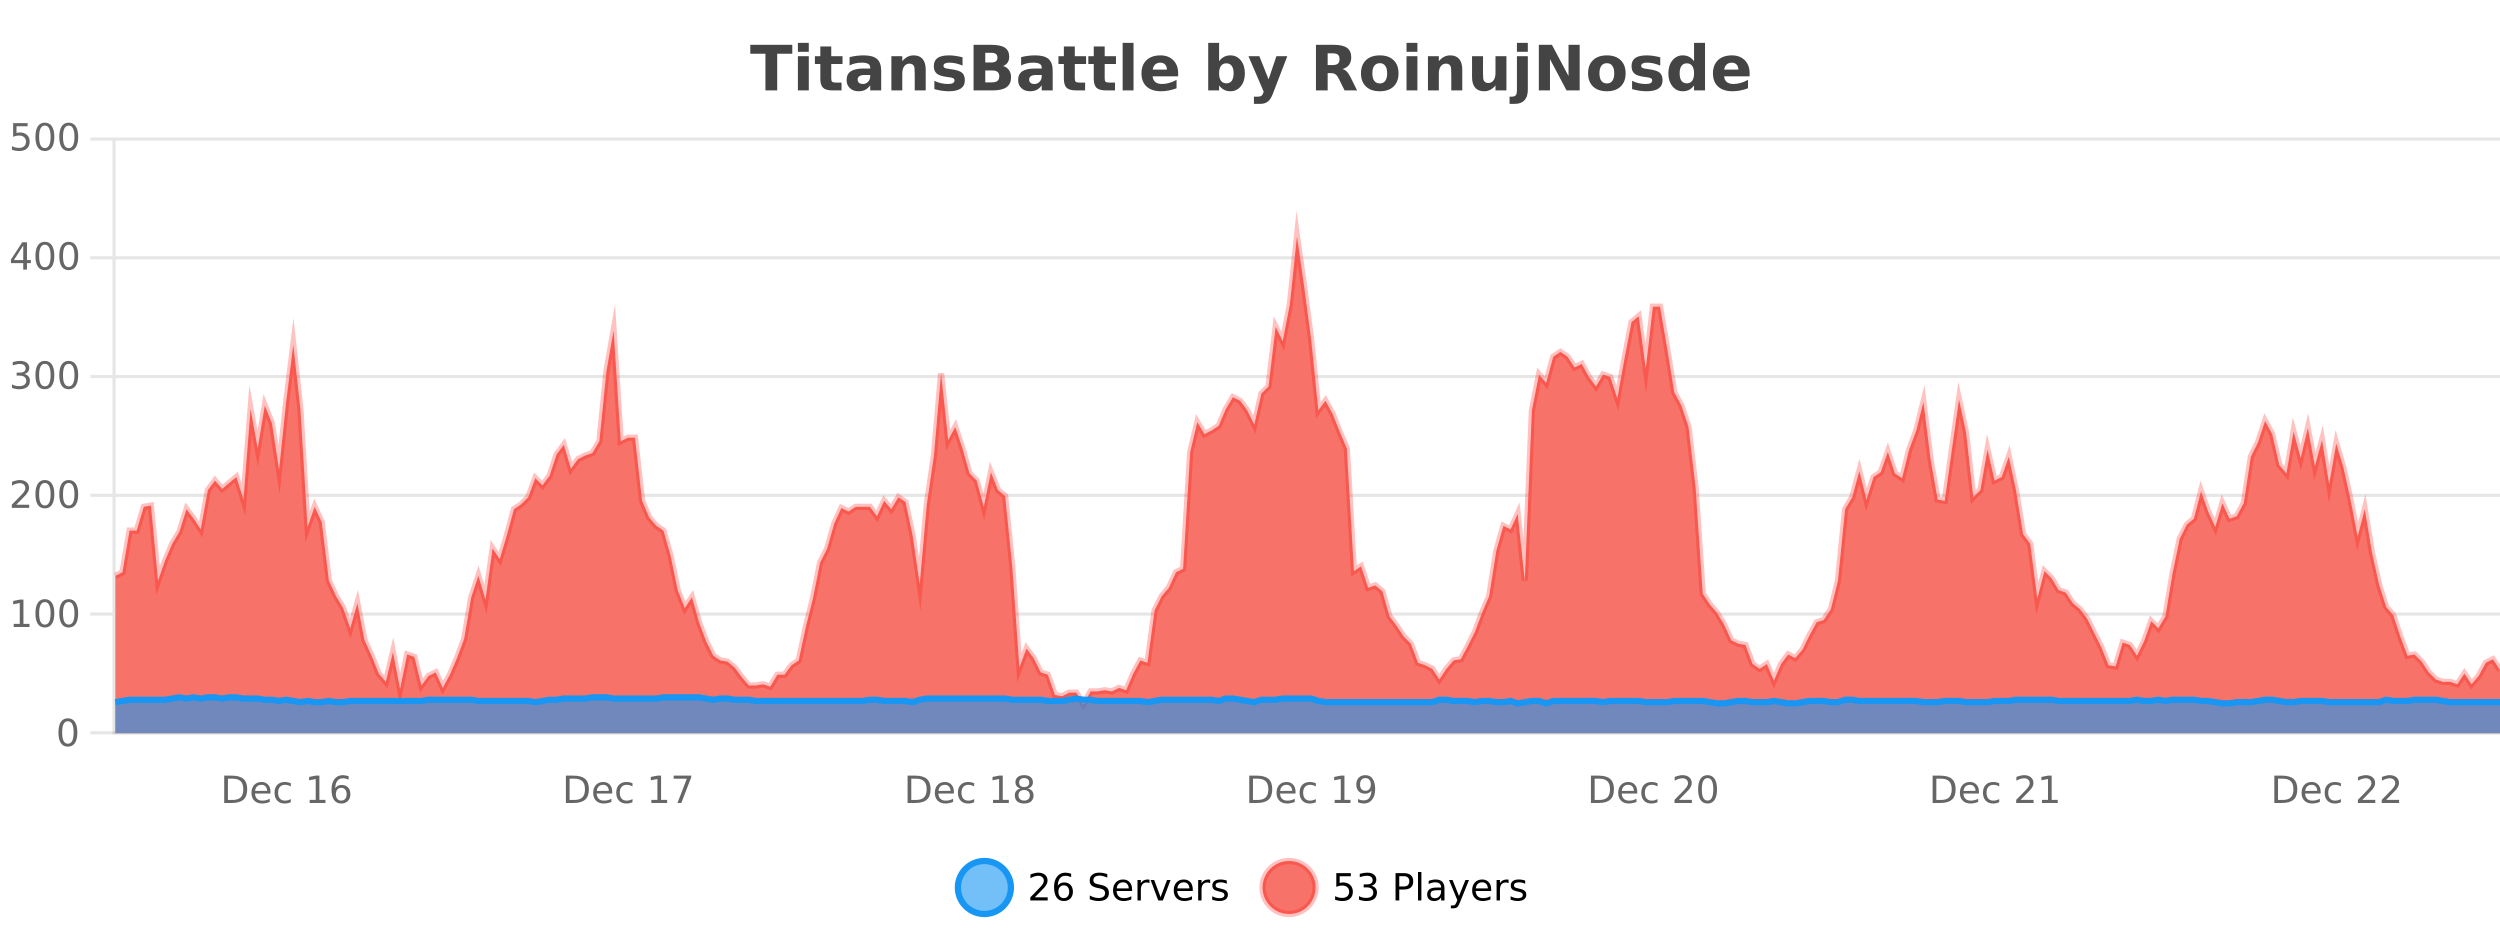 <?xml version="1.0" encoding="UTF-8"?>
<svg xmlns="http://www.w3.org/2000/svg" xmlns:xlink="http://www.w3.org/1999/xlink" width="800pt" height="300pt" viewBox="0 0 800 300" version="1.1">
<defs>
<clipPath id="clip1">
  <path d="M 278 263 L 352 263 L 352 300 L 278 300 Z M 278 263 "/>
</clipPath>
<clipPath id="clip2">
  <path d="M 375 263 L 450 263 L 450 300 L 375 300 Z M 375 263 "/>
</clipPath>
<clipPath id="clip3">
  <path d="M 36.906 75 L 800 75 L 800 234.602 L 36.906 234.602 Z M 36.906 75 "/>
</clipPath>
<clipPath id="clip4">
  <path d="M 35.906 47 L 800 47 L 800 235.602 L 35.906 235.602 Z M 35.906 47 "/>
</clipPath>
<clipPath id="clip5">
  <path d="M 36.906 223 L 800 223 L 800 234.602 L 36.906 234.602 Z M 36.906 223 "/>
</clipPath>
<clipPath id="clip6">
  <path d="M 35.906 194 L 800 194 L 800 235.602 L 35.906 235.602 Z M 35.906 194 "/>
</clipPath>
</defs>
<g id="surface3072071">
<rect x="0" y="0" width="800" height="300" style="fill:rgb(100%,100%,100%);fill-opacity:1;stroke:none;"/>
<path style="fill:none;stroke-width:1;stroke-linecap:butt;stroke-linejoin:miter;stroke:rgb(0%,0%,0%);stroke-opacity:0.098;stroke-miterlimit:10;" d="M 37 234.5 L 800 234.5 "/>
<path style="fill:none;stroke-width:1;stroke-linecap:butt;stroke-linejoin:miter;stroke:rgb(0%,0%,0%);stroke-opacity:0.098;stroke-miterlimit:10;" d="M 28.906 234.5 L 36 234.5 "/>
<path style="fill:none;stroke-width:1;stroke-linecap:butt;stroke-linejoin:miter;stroke:rgb(0%,0%,0%);stroke-opacity:0.098;stroke-miterlimit:10;" d="M 37 196.5 L 800 196.5 "/>
<path style="fill:none;stroke-width:1;stroke-linecap:butt;stroke-linejoin:miter;stroke:rgb(0%,0%,0%);stroke-opacity:0.098;stroke-miterlimit:10;" d="M 28.906 196.5 L 36 196.5 "/>
<path style="fill:none;stroke-width:1;stroke-linecap:butt;stroke-linejoin:miter;stroke:rgb(0%,0%,0%);stroke-opacity:0.098;stroke-miterlimit:10;" d="M 37 158.5 L 800 158.5 "/>
<path style="fill:none;stroke-width:1;stroke-linecap:butt;stroke-linejoin:miter;stroke:rgb(0%,0%,0%);stroke-opacity:0.098;stroke-miterlimit:10;" d="M 28.906 158.5 L 36 158.5 "/>
<path style="fill:none;stroke-width:1;stroke-linecap:butt;stroke-linejoin:miter;stroke:rgb(0%,0%,0%);stroke-opacity:0.098;stroke-miterlimit:10;" d="M 37 120.5 L 800 120.5 "/>
<path style="fill:none;stroke-width:1;stroke-linecap:butt;stroke-linejoin:miter;stroke:rgb(0%,0%,0%);stroke-opacity:0.098;stroke-miterlimit:10;" d="M 28.906 120.5 L 36 120.5 "/>
<path style="fill:none;stroke-width:1;stroke-linecap:butt;stroke-linejoin:miter;stroke:rgb(0%,0%,0%);stroke-opacity:0.098;stroke-miterlimit:10;" d="M 37 82.5 L 800 82.5 "/>
<path style="fill:none;stroke-width:1;stroke-linecap:butt;stroke-linejoin:miter;stroke:rgb(0%,0%,0%);stroke-opacity:0.098;stroke-miterlimit:10;" d="M 28.906 82.5 L 36 82.5 "/>
<path style="fill:none;stroke-width:1;stroke-linecap:butt;stroke-linejoin:miter;stroke:rgb(0%,0%,0%);stroke-opacity:0.098;stroke-miterlimit:10;" d="M 37 44.5 L 800 44.5 "/>
<path style="fill:none;stroke-width:1;stroke-linecap:butt;stroke-linejoin:miter;stroke:rgb(0%,0%,0%);stroke-opacity:0.098;stroke-miterlimit:10;" d="M 28.906 44.5 L 36 44.5 "/>
<path style=" stroke:none;fill-rule:nonzero;fill:rgb(9.02%,58.824%,95.294%);fill-opacity:0.6;" d="M 323.488 284 C 323.488 288.688 319.688 292.484 315.004 292.484 C 310.316 292.484 306.52 288.688 306.52 284 C 306.52 279.312 310.316 275.516 315.004 275.516 C 319.688 275.516 323.488 279.312 323.488 284 Z M 323.488 284 "/>
<g clip-path="url(#clip1)" clip-rule="nonzero">
<path style="fill:none;stroke-width:2;stroke-linecap:butt;stroke-linejoin:miter;stroke:rgb(9.02%,58.824%,95.294%);stroke-opacity:1;stroke-miterlimit:10;" d="M 323.488 284 C 323.488 288.688 319.688 292.484 315.004 292.484 C 310.316 292.484 306.52 288.688 306.52 284 C 306.52 279.312 310.316 275.516 315.004 275.516 C 319.688 275.516 323.488 279.312 323.488 284 Z M 323.488 284 "/>
</g>
<path style=" stroke:none;fill-rule:nonzero;fill:rgb(0%,0%,0%);fill-opacity:1;" d="M 331.117 287.156 L 335.258 287.156 L 335.258 288.156 L 329.695 288.156 L 329.695 287.156 C 330.141 286.699 330.75 286.078 331.523 285.297 C 332.305 284.508 332.793 283.996 332.992 283.766 C 333.375 283.352 333.641 282.996 333.789 282.703 C 333.945 282.402 334.023 282.109 334.023 281.828 C 334.023 281.359 333.855 280.98 333.523 280.688 C 333.199 280.398 332.777 280.25 332.258 280.25 C 331.883 280.25 331.484 280.312 331.07 280.438 C 330.664 280.562 330.227 280.762 329.758 281.031 L 329.758 279.828 C 330.234 279.641 330.68 279.5 331.086 279.406 C 331.5 279.305 331.883 279.25 332.227 279.25 C 333.133 279.25 333.855 279.48 334.398 279.938 C 334.938 280.387 335.211 280.992 335.211 281.75 C 335.211 282.105 335.141 282.445 335.008 282.766 C 334.871 283.09 334.625 283.469 334.273 283.906 C 334.168 284.023 333.855 284.352 333.336 284.891 C 332.812 285.434 332.074 286.188 331.117 287.156 Z M 340.422 283.312 C 339.891 283.312 339.469 283.496 339.156 283.859 C 338.844 284.227 338.688 284.719 338.688 285.344 C 338.688 285.98 338.844 286.48 339.156 286.844 C 339.469 287.211 339.891 287.391 340.422 287.391 C 340.953 287.391 341.367 287.211 341.672 286.844 C 341.984 286.48 342.141 285.98 342.141 285.344 C 342.141 284.719 341.984 284.227 341.672 283.859 C 341.367 283.496 340.953 283.312 340.422 283.312 Z M 342.766 279.594 L 342.766 280.672 C 342.461 280.539 342.16 280.434 341.859 280.359 C 341.555 280.289 341.258 280.25 340.969 280.25 C 340.188 280.25 339.586 280.516 339.172 281.047 C 338.766 281.57 338.531 282.359 338.469 283.422 C 338.695 283.09 338.984 282.836 339.328 282.656 C 339.68 282.469 340.066 282.375 340.484 282.375 C 341.359 282.375 342.051 282.641 342.562 283.172 C 343.07 283.703 343.328 284.43 343.328 285.344 C 343.328 286.25 343.062 286.977 342.531 287.516 C 342 288.059 341.297 288.328 340.422 288.328 C 339.398 288.328 338.625 287.945 338.094 287.172 C 337.562 286.391 337.297 285.266 337.297 283.797 C 337.297 282.414 337.625 281.309 338.281 280.484 C 338.938 279.664 339.816 279.25 340.922 279.25 C 341.211 279.25 341.508 279.281 341.812 279.344 C 342.113 279.398 342.43 279.48 342.766 279.594 Z M 354.324 279.688 L 354.324 280.844 C 353.875 280.637 353.449 280.48 353.043 280.375 C 352.645 280.262 352.266 280.203 351.902 280.203 C 351.254 280.203 350.754 280.328 350.402 280.578 C 350.059 280.828 349.887 281.188 349.887 281.656 C 349.887 282.043 350 282.336 350.23 282.531 C 350.457 282.73 350.902 282.887 351.559 283 L 352.262 283.156 C 353.145 283.324 353.797 283.621 354.215 284.047 C 354.641 284.465 354.855 285.027 354.855 285.734 C 354.855 286.59 354.566 287.234 353.996 287.672 C 353.434 288.109 352.598 288.328 351.496 288.328 C 351.09 288.328 350.652 288.281 350.184 288.188 C 349.715 288.094 349.23 287.953 348.73 287.766 L 348.73 286.547 C 349.207 286.82 349.676 287.023 350.137 287.156 C 350.605 287.293 351.059 287.359 351.496 287.359 C 352.172 287.359 352.691 287.23 353.059 286.969 C 353.434 286.699 353.621 286.32 353.621 285.828 C 353.621 285.402 353.484 285.07 353.215 284.828 C 352.953 284.578 352.52 284.398 351.918 284.281 L 351.199 284.141 C 350.312 283.965 349.672 283.688 349.277 283.312 C 348.891 282.938 348.699 282.418 348.699 281.75 C 348.699 280.969 348.969 280.359 349.512 279.922 C 350.051 279.477 350.801 279.25 351.762 279.25 C 352.176 279.25 352.594 279.289 353.012 279.359 C 353.438 279.434 353.875 279.543 354.324 279.688 Z M 362.27 284.609 L 362.27 285.125 L 357.301 285.125 C 357.352 285.875 357.574 286.445 357.973 286.828 C 358.379 287.215 358.934 287.406 359.645 287.406 C 360.059 287.406 360.461 287.359 360.848 287.266 C 361.242 287.164 361.633 287.008 362.02 286.797 L 362.02 287.828 C 361.621 287.984 361.223 288.105 360.816 288.188 C 360.41 288.281 359.996 288.328 359.582 288.328 C 358.539 288.328 357.711 288.027 357.098 287.422 C 356.48 286.809 356.176 285.98 356.176 284.938 C 356.176 283.867 356.465 283.016 357.051 282.391 C 357.633 281.758 358.414 281.438 359.395 281.438 C 360.277 281.438 360.977 281.727 361.488 282.297 C 362.008 282.859 362.27 283.633 362.27 284.609 Z M 361.191 284.281 C 361.18 283.699 361.012 283.23 360.691 282.875 C 360.367 282.523 359.941 282.344 359.41 282.344 C 358.805 282.344 358.32 282.516 357.957 282.859 C 357.602 283.203 357.398 283.684 357.348 284.297 Z M 367.84 282.594 C 367.715 282.531 367.578 282.484 367.434 282.453 C 367.297 282.414 367.141 282.391 366.965 282.391 C 366.359 282.391 365.891 282.59 365.559 282.984 C 365.234 283.383 365.074 283.953 365.074 284.703 L 365.074 288.156 L 363.996 288.156 L 363.996 281.594 L 365.074 281.594 L 365.074 282.609 C 365.301 282.215 365.598 281.922 365.965 281.734 C 366.328 281.539 366.77 281.438 367.293 281.438 C 367.363 281.438 367.441 281.445 367.527 281.453 C 367.621 281.465 367.719 281.48 367.824 281.5 Z M 368.195 281.594 L 369.336 281.594 L 371.383 287.094 L 373.445 281.594 L 374.586 281.594 L 372.117 288.156 L 370.648 288.156 Z M 381.688 284.609 L 381.688 285.125 L 376.719 285.125 C 376.77 285.875 376.992 286.445 377.391 286.828 C 377.797 287.215 378.352 287.406 379.062 287.406 C 379.477 287.406 379.879 287.359 380.266 287.266 C 380.66 287.164 381.051 287.008 381.438 286.797 L 381.438 287.828 C 381.039 287.984 380.641 288.105 380.234 288.188 C 379.828 288.281 379.414 288.328 379 288.328 C 377.957 288.328 377.129 288.027 376.516 287.422 C 375.898 286.809 375.594 285.98 375.594 284.938 C 375.594 283.867 375.883 283.016 376.469 282.391 C 377.051 281.758 377.832 281.438 378.812 281.438 C 379.695 281.438 380.395 281.727 380.906 282.297 C 381.426 282.859 381.688 283.633 381.688 284.609 Z M 380.609 284.281 C 380.598 283.699 380.43 283.23 380.109 282.875 C 379.785 282.523 379.359 282.344 378.828 282.344 C 378.223 282.344 377.738 282.516 377.375 282.859 C 377.02 283.203 376.816 283.684 376.766 284.297 Z M 387.258 282.594 C 387.133 282.531 386.996 282.484 386.852 282.453 C 386.715 282.414 386.559 282.391 386.383 282.391 C 385.777 282.391 385.309 282.59 384.977 282.984 C 384.652 283.383 384.492 283.953 384.492 284.703 L 384.492 288.156 L 383.414 288.156 L 383.414 281.594 L 384.492 281.594 L 384.492 282.609 C 384.719 282.215 385.016 281.922 385.383 281.734 C 385.746 281.539 386.188 281.438 386.711 281.438 C 386.781 281.438 386.859 281.445 386.945 281.453 C 387.039 281.465 387.137 281.48 387.242 281.5 Z M 392.566 281.781 L 392.566 282.812 C 392.262 282.656 391.945 282.543 391.613 282.469 C 391.289 282.387 390.949 282.344 390.598 282.344 C 390.066 282.344 389.664 282.43 389.395 282.594 C 389.121 282.75 388.988 282.996 388.988 283.328 C 388.988 283.578 389.082 283.777 389.27 283.922 C 389.465 284.059 389.855 284.188 390.441 284.312 L 390.801 284.406 C 391.57 284.562 392.117 284.793 392.441 285.094 C 392.762 285.398 392.926 285.812 392.926 286.344 C 392.926 286.961 392.68 287.445 392.191 287.797 C 391.711 288.152 391.051 288.328 390.207 288.328 C 389.852 288.328 389.48 288.289 389.098 288.219 C 388.723 288.156 388.324 288.059 387.91 287.922 L 387.91 286.797 C 388.305 287.008 388.695 287.164 389.082 287.266 C 389.465 287.371 389.852 287.422 390.238 287.422 C 390.738 287.422 391.121 287.34 391.395 287.172 C 391.676 286.996 391.816 286.746 391.816 286.422 C 391.816 286.133 391.715 285.906 391.52 285.75 C 391.32 285.594 390.887 285.445 390.223 285.297 L 389.848 285.219 C 389.18 285.074 388.695 284.855 388.395 284.562 C 388.102 284.273 387.957 283.875 387.957 283.375 C 387.957 282.75 388.176 282.273 388.613 281.938 C 389.051 281.605 389.668 281.438 390.473 281.438 C 390.867 281.438 391.242 281.469 391.598 281.531 C 391.949 281.586 392.273 281.668 392.566 281.781 Z M 325.004 277.016 "/>
<path style=" stroke:none;fill-rule:nonzero;fill:rgb(96.863%,44.706%,40.784%);fill-opacity:1;" d="M 420.988 284 C 420.988 288.688 417.191 292.484 412.504 292.484 C 407.82 292.484 404.02 288.688 404.02 284 C 404.02 279.312 407.82 275.516 412.504 275.516 C 417.191 275.516 420.988 279.312 420.988 284 Z M 420.988 284 "/>
<g clip-path="url(#clip2)" clip-rule="nonzero">
<path style="fill:none;stroke-width:2;stroke-linecap:butt;stroke-linejoin:miter;stroke:rgb(100%,4.706%,0%);stroke-opacity:0.247;stroke-miterlimit:10;" d="M 420.988 284 C 420.988 288.688 417.191 292.484 412.504 292.484 C 407.82 292.484 404.02 288.688 404.02 284 C 404.02 279.312 407.82 275.516 412.504 275.516 C 417.191 275.516 420.988 279.312 420.988 284 Z M 420.988 284 "/>
</g>
<path style=" stroke:none;fill-rule:nonzero;fill:rgb(0%,0%,0%);fill-opacity:1;" d="M 427.617 279.406 L 432.258 279.406 L 432.258 280.406 L 428.695 280.406 L 428.695 282.547 C 428.871 282.484 429.043 282.445 429.211 282.422 C 429.387 282.391 429.559 282.375 429.727 282.375 C 430.703 282.375 431.48 282.648 432.055 283.188 C 432.625 283.719 432.914 284.438 432.914 285.344 C 432.914 286.293 432.617 287.027 432.023 287.547 C 431.438 288.07 430.617 288.328 429.555 288.328 C 429.18 288.328 428.797 288.297 428.414 288.234 C 428.039 288.172 427.648 288.078 427.242 287.953 L 427.242 286.766 C 427.594 286.953 427.961 287.094 428.336 287.188 C 428.711 287.281 429.105 287.328 429.523 287.328 C 430.199 287.328 430.734 287.152 431.133 286.797 C 431.527 286.445 431.727 285.961 431.727 285.344 C 431.727 284.742 431.527 284.262 431.133 283.906 C 430.734 283.555 430.199 283.375 429.523 283.375 C 429.211 283.375 428.891 283.414 428.57 283.484 C 428.258 283.547 427.938 283.652 427.617 283.797 Z M 438.828 283.438 C 439.391 283.562 439.828 283.82 440.141 284.203 C 440.461 284.578 440.625 285.047 440.625 285.609 C 440.625 286.477 440.328 287.148 439.734 287.625 C 439.141 288.094 438.297 288.328 437.203 288.328 C 436.836 288.328 436.457 288.289 436.062 288.219 C 435.676 288.148 435.281 288.039 434.875 287.891 L 434.875 286.75 C 435.195 286.938 435.551 287.086 435.938 287.188 C 436.332 287.281 436.742 287.328 437.172 287.328 C 437.91 287.328 438.473 287.184 438.859 286.891 C 439.254 286.602 439.453 286.172 439.453 285.609 C 439.453 285.102 439.27 284.699 438.906 284.406 C 438.539 284.117 438.039 283.969 437.406 283.969 L 436.375 283.969 L 436.375 283 L 437.453 283 C 438.023 283 438.469 282.887 438.781 282.656 C 439.094 282.418 439.25 282.078 439.25 281.641 C 439.25 281.195 439.086 280.852 438.766 280.609 C 438.453 280.371 438 280.25 437.406 280.25 C 437.07 280.25 436.719 280.289 436.344 280.359 C 435.977 280.422 435.57 280.527 435.125 280.672 L 435.125 279.625 C 435.582 279.5 436.004 279.406 436.391 279.344 C 436.785 279.281 437.156 279.25 437.5 279.25 C 438.406 279.25 439.117 279.453 439.641 279.859 C 440.16 280.266 440.422 280.82 440.422 281.516 C 440.422 282.008 440.281 282.418 440 282.75 C 439.727 283.086 439.336 283.312 438.828 283.438 Z M 447.762 280.375 L 447.762 283.672 L 449.246 283.672 C 449.797 283.672 450.223 283.531 450.527 283.25 C 450.828 282.961 450.98 282.547 450.98 282.016 C 450.98 281.496 450.828 281.094 450.527 280.812 C 450.223 280.523 449.797 280.375 449.246 280.375 Z M 446.574 279.406 L 449.246 279.406 C 450.234 279.406 450.98 279.633 451.48 280.078 C 451.98 280.516 452.23 281.164 452.23 282.016 C 452.23 282.883 451.98 283.539 451.48 283.984 C 450.98 284.422 450.234 284.641 449.246 284.641 L 447.762 284.641 L 447.762 288.156 L 446.574 288.156 Z M 453.766 279.031 L 454.844 279.031 L 454.844 288.156 L 453.766 288.156 Z M 460.082 284.859 C 459.215 284.859 458.613 284.961 458.27 285.156 C 457.934 285.355 457.77 285.695 457.77 286.172 C 457.77 286.559 457.895 286.867 458.145 287.094 C 458.402 287.312 458.746 287.422 459.176 287.422 C 459.777 287.422 460.258 287.215 460.613 286.797 C 460.977 286.371 461.16 285.805 461.16 285.094 L 461.16 284.859 Z M 462.238 284.406 L 462.238 288.156 L 461.16 288.156 L 461.16 287.156 C 460.91 287.555 460.602 287.852 460.238 288.047 C 459.871 288.234 459.426 288.328 458.895 288.328 C 458.215 288.328 457.68 288.141 457.285 287.766 C 456.887 287.383 456.691 286.875 456.691 286.25 C 456.691 285.512 456.934 284.953 457.426 284.578 C 457.926 284.203 458.664 284.016 459.645 284.016 L 461.16 284.016 L 461.16 283.906 C 461.16 283.406 460.992 283.023 460.66 282.75 C 460.336 282.48 459.883 282.344 459.301 282.344 C 458.926 282.344 458.555 282.391 458.191 282.484 C 457.836 282.578 457.496 282.715 457.176 282.891 L 457.176 281.891 C 457.57 281.734 457.949 281.621 458.316 281.547 C 458.691 281.477 459.055 281.438 459.41 281.438 C 460.355 281.438 461.066 281.684 461.535 282.172 C 462.004 282.664 462.238 283.406 462.238 284.406 Z M 467.188 288.766 C 466.883 289.547 466.586 290.055 466.297 290.297 C 466.004 290.535 465.617 290.656 465.141 290.656 L 464.281 290.656 L 464.281 289.75 L 464.906 289.75 C 465.207 289.75 465.438 289.676 465.594 289.531 C 465.758 289.395 465.941 289.066 466.141 288.547 L 466.344 288.047 L 463.688 281.594 L 464.828 281.594 L 466.875 286.719 L 468.938 281.594 L 470.078 281.594 Z M 477.18 284.609 L 477.18 285.125 L 472.211 285.125 C 472.262 285.875 472.484 286.445 472.883 286.828 C 473.289 287.215 473.844 287.406 474.555 287.406 C 474.969 287.406 475.371 287.359 475.758 287.266 C 476.152 287.164 476.543 287.008 476.93 286.797 L 476.93 287.828 C 476.531 287.984 476.133 288.105 475.727 288.188 C 475.32 288.281 474.906 288.328 474.492 288.328 C 473.449 288.328 472.621 288.027 472.008 287.422 C 471.391 286.809 471.086 285.98 471.086 284.938 C 471.086 283.867 471.375 283.016 471.961 282.391 C 472.543 281.758 473.324 281.438 474.305 281.438 C 475.188 281.438 475.887 281.727 476.398 282.297 C 476.918 282.859 477.18 283.633 477.18 284.609 Z M 476.102 284.281 C 476.09 283.699 475.922 283.23 475.602 282.875 C 475.277 282.523 474.852 282.344 474.32 282.344 C 473.715 282.344 473.23 282.516 472.867 282.859 C 472.512 283.203 472.309 283.684 472.258 284.297 Z M 482.75 282.594 C 482.625 282.531 482.488 282.484 482.344 282.453 C 482.207 282.414 482.051 282.391 481.875 282.391 C 481.27 282.391 480.801 282.59 480.469 282.984 C 480.145 283.383 479.984 283.953 479.984 284.703 L 479.984 288.156 L 478.906 288.156 L 478.906 281.594 L 479.984 281.594 L 479.984 282.609 C 480.211 282.215 480.508 281.922 480.875 281.734 C 481.238 281.539 481.68 281.438 482.203 281.438 C 482.273 281.438 482.352 281.445 482.438 281.453 C 482.531 281.465 482.629 281.48 482.734 281.5 Z M 488.055 281.781 L 488.055 282.812 C 487.75 282.656 487.434 282.543 487.102 282.469 C 486.777 282.387 486.438 282.344 486.086 282.344 C 485.555 282.344 485.152 282.43 484.883 282.594 C 484.609 282.75 484.477 282.996 484.477 283.328 C 484.477 283.578 484.57 283.777 484.758 283.922 C 484.953 284.059 485.344 284.188 485.93 284.312 L 486.289 284.406 C 487.059 284.562 487.605 284.793 487.93 285.094 C 488.25 285.398 488.414 285.812 488.414 286.344 C 488.414 286.961 488.168 287.445 487.68 287.797 C 487.199 288.152 486.539 288.328 485.695 288.328 C 485.34 288.328 484.969 288.289 484.586 288.219 C 484.211 288.156 483.812 288.059 483.398 287.922 L 483.398 286.797 C 483.793 287.008 484.184 287.164 484.57 287.266 C 484.953 287.371 485.34 287.422 485.727 287.422 C 486.227 287.422 486.609 287.34 486.883 287.172 C 487.164 286.996 487.305 286.746 487.305 286.422 C 487.305 286.133 487.203 285.906 487.008 285.75 C 486.809 285.594 486.375 285.445 485.711 285.297 L 485.336 285.219 C 484.668 285.074 484.184 284.855 483.883 284.562 C 483.59 284.273 483.445 283.875 483.445 283.375 C 483.445 282.75 483.664 282.273 484.102 281.938 C 484.539 281.605 485.156 281.438 485.961 281.438 C 486.355 281.438 486.73 281.469 487.086 281.531 C 487.438 281.586 487.762 281.668 488.055 281.781 Z M 422.504 277.016 "/>
<path style=" stroke:none;fill-rule:nonzero;fill:rgb(26.667%,26.667%,26.667%);fill-opacity:1;" d="M 240.094 14.344 L 253.531 14.344 L 253.531 17.188 L 248.703 17.188 L 248.703 28.922 L 244.938 28.922 L 244.938 17.188 L 240.094 17.188 Z M 255.328 17.984 L 258.812 17.984 L 258.812 28.922 L 255.328 28.922 Z M 255.328 13.719 L 258.812 13.719 L 258.812 16.578 L 255.328 16.578 Z M 266 14.875 L 266 17.984 L 269.609 17.984 L 269.609 20.484 L 266 20.484 L 266 25.125 C 266 25.637 266.098 25.98 266.297 26.156 C 266.504 26.336 266.906 26.422 267.5 26.422 L 269.297 26.422 L 269.297 28.922 L 266.297 28.922 C 264.922 28.922 263.941 28.637 263.359 28.062 C 262.785 27.48 262.5 26.5 262.5 25.125 L 262.5 20.484 L 260.766 20.484 L 260.766 17.984 L 262.5 17.984 L 262.5 14.875 Z M 276.637 24 C 275.906 24 275.359 24.125 274.996 24.375 C 274.629 24.617 274.449 24.98 274.449 25.469 C 274.449 25.906 274.594 26.25 274.887 26.5 C 275.188 26.75 275.598 26.875 276.121 26.875 C 276.777 26.875 277.328 26.641 277.777 26.172 C 278.234 25.703 278.465 25.117 278.465 24.406 L 278.465 24 Z M 281.98 22.688 L 281.98 28.922 L 278.465 28.922 L 278.465 27.297 C 277.996 27.965 277.465 28.449 276.871 28.75 C 276.285 29.051 275.574 29.203 274.73 29.203 C 273.605 29.203 272.688 28.875 271.98 28.219 C 271.27 27.555 270.918 26.695 270.918 25.641 C 270.918 24.359 271.355 23.422 272.23 22.828 C 273.113 22.227 274.504 21.922 276.402 21.922 L 278.465 21.922 L 278.465 21.641 C 278.465 21.09 278.246 20.688 277.809 20.438 C 277.371 20.18 276.688 20.047 275.762 20.047 C 275.012 20.047 274.312 20.125 273.668 20.281 C 273.02 20.43 272.422 20.648 271.871 20.938 L 271.871 18.281 C 272.621 18.094 273.371 17.953 274.121 17.859 C 274.879 17.766 275.641 17.719 276.402 17.719 C 278.371 17.719 279.793 18.109 280.668 18.891 C 281.543 19.664 281.98 20.93 281.98 22.688 Z M 296.227 22.266 L 296.227 28.922 L 292.711 28.922 L 292.711 23.828 C 292.711 22.883 292.688 22.23 292.648 21.875 C 292.605 21.512 292.531 21.246 292.43 21.078 C 292.293 20.852 292.105 20.672 291.867 20.547 C 291.637 20.422 291.371 20.359 291.07 20.359 C 290.34 20.359 289.766 20.641 289.352 21.203 C 288.934 21.766 288.727 22.547 288.727 23.547 L 288.727 28.922 L 285.242 28.922 L 285.242 17.984 L 288.727 17.984 L 288.727 19.578 C 289.258 18.945 289.82 18.477 290.414 18.172 C 291.008 17.871 291.656 17.719 292.367 17.719 C 293.637 17.719 294.594 18.109 295.242 18.891 C 295.898 19.664 296.227 20.789 296.227 22.266 Z M 308.012 18.328 L 308.012 20.984 C 307.27 20.672 306.551 20.438 305.855 20.281 C 305.156 20.125 304.496 20.047 303.871 20.047 C 303.215 20.047 302.723 20.133 302.402 20.297 C 302.078 20.465 301.918 20.719 301.918 21.062 C 301.918 21.344 302.035 21.559 302.277 21.703 C 302.527 21.852 302.965 21.961 303.59 22.031 L 304.215 22.125 C 306.004 22.355 307.207 22.73 307.824 23.25 C 308.438 23.773 308.746 24.59 308.746 25.703 C 308.746 26.871 308.312 27.746 307.449 28.328 C 306.594 28.914 305.316 29.203 303.621 29.203 C 302.891 29.203 302.141 29.145 301.371 29.031 C 300.598 28.918 299.809 28.746 298.996 28.516 L 298.996 25.859 C 299.691 26.203 300.406 26.461 301.137 26.625 C 301.863 26.793 302.609 26.875 303.371 26.875 C 304.059 26.875 304.574 26.781 304.918 26.594 C 305.262 26.406 305.434 26.125 305.434 25.75 C 305.434 25.438 305.312 25.211 305.074 25.062 C 304.832 24.906 304.359 24.789 303.652 24.703 L 303.043 24.625 C 301.48 24.43 300.387 24.07 299.762 23.547 C 299.137 23.016 298.824 22.215 298.824 21.141 C 298.824 19.984 299.219 19.125 300.012 18.562 C 300.812 18 302.031 17.719 303.668 17.719 C 304.312 17.719 304.988 17.773 305.699 17.875 C 306.406 17.969 307.176 18.121 308.012 18.328 Z M 317.367 19.984 C 317.961 19.984 318.406 19.855 318.711 19.594 C 319.023 19.336 319.18 18.949 319.18 18.438 C 319.18 17.938 319.023 17.559 318.711 17.297 C 318.406 17.039 317.961 16.906 317.367 16.906 L 315.289 16.906 L 315.289 19.984 Z M 317.492 26.359 C 318.25 26.359 318.82 26.203 319.195 25.891 C 319.578 25.57 319.773 25.086 319.773 24.438 C 319.773 23.805 319.586 23.328 319.211 23.016 C 318.836 22.703 318.262 22.547 317.492 22.547 L 315.289 22.547 L 315.289 26.359 Z M 320.992 21.125 C 321.805 21.355 322.43 21.789 322.867 22.422 C 323.312 23.047 323.539 23.82 323.539 24.734 C 323.539 26.141 323.059 27.195 322.102 27.891 C 321.152 28.578 319.711 28.922 317.773 28.922 L 311.539 28.922 L 311.539 14.344 L 317.18 14.344 C 319.199 14.344 320.664 14.652 321.57 15.266 C 322.484 15.871 322.945 16.852 322.945 18.203 C 322.945 18.914 322.777 19.516 322.445 20.016 C 322.109 20.508 321.625 20.875 320.992 21.125 Z M 331.52 24 C 330.789 24 330.242 24.125 329.879 24.375 C 329.512 24.617 329.332 24.98 329.332 25.469 C 329.332 25.906 329.477 26.25 329.77 26.5 C 330.07 26.75 330.48 26.875 331.004 26.875 C 331.66 26.875 332.211 26.641 332.66 26.172 C 333.117 25.703 333.348 25.117 333.348 24.406 L 333.348 24 Z M 336.863 22.688 L 336.863 28.922 L 333.348 28.922 L 333.348 27.297 C 332.879 27.965 332.348 28.449 331.754 28.75 C 331.168 29.051 330.457 29.203 329.613 29.203 C 328.488 29.203 327.57 28.875 326.863 28.219 C 326.152 27.555 325.801 26.695 325.801 25.641 C 325.801 24.359 326.238 23.422 327.113 22.828 C 327.996 22.227 329.387 21.922 331.285 21.922 L 333.348 21.922 L 333.348 21.641 C 333.348 21.09 333.129 20.688 332.691 20.438 C 332.254 20.18 331.57 20.047 330.645 20.047 C 329.895 20.047 329.195 20.125 328.551 20.281 C 327.902 20.43 327.305 20.648 326.754 20.938 L 326.754 18.281 C 327.504 18.094 328.254 17.953 329.004 17.859 C 329.762 17.766 330.523 17.719 331.285 17.719 C 333.254 17.719 334.676 18.109 335.551 18.891 C 336.426 19.664 336.863 20.93 336.863 22.688 Z M 343.938 14.875 L 343.938 17.984 L 347.547 17.984 L 347.547 20.484 L 343.938 20.484 L 343.938 25.125 C 343.938 25.637 344.035 25.98 344.234 26.156 C 344.441 26.336 344.844 26.422 345.438 26.422 L 347.234 26.422 L 347.234 28.922 L 344.234 28.922 C 342.859 28.922 341.879 28.637 341.297 28.062 C 340.723 27.48 340.438 26.5 340.438 25.125 L 340.438 20.484 L 338.703 20.484 L 338.703 17.984 L 340.438 17.984 L 340.438 14.875 Z M 353.5 14.875 L 353.5 17.984 L 357.109 17.984 L 357.109 20.484 L 353.5 20.484 L 353.5 25.125 C 353.5 25.637 353.598 25.98 353.797 26.156 C 354.004 26.336 354.406 26.422 355 26.422 L 356.797 26.422 L 356.797 28.922 L 353.797 28.922 C 352.422 28.922 351.441 28.637 350.859 28.062 C 350.285 27.48 350 26.5 350 25.125 L 350 20.484 L 348.266 20.484 L 348.266 17.984 L 350 17.984 L 350 14.875 Z M 359.246 13.719 L 362.73 13.719 L 362.73 28.922 L 359.246 28.922 Z M 377.008 23.422 L 377.008 24.422 L 368.836 24.422 C 368.918 25.246 369.215 25.859 369.727 26.266 C 370.234 26.672 370.945 26.875 371.852 26.875 C 372.59 26.875 373.344 26.766 374.117 26.547 C 374.887 26.328 375.68 26 376.492 25.562 L 376.492 28.25 C 375.668 28.562 374.84 28.797 374.008 28.953 C 373.184 29.117 372.359 29.203 371.539 29.203 C 369.559 29.203 368.016 28.703 366.914 27.703 C 365.82 26.695 365.273 25.281 365.273 23.469 C 365.273 21.68 365.809 20.273 366.883 19.25 C 367.965 18.23 369.449 17.719 371.336 17.719 C 373.055 17.719 374.43 18.242 375.461 19.281 C 376.492 20.312 377.008 21.695 377.008 23.422 Z M 373.414 22.266 C 373.414 21.602 373.219 21.062 372.836 20.656 C 372.449 20.25 371.945 20.047 371.32 20.047 C 370.641 20.047 370.09 20.242 369.664 20.625 C 369.246 21 368.984 21.547 368.883 22.266 Z M 392.441 26.672 C 393.191 26.672 393.762 26.402 394.16 25.859 C 394.555 25.309 394.754 24.512 394.754 23.469 C 394.754 22.43 394.555 21.637 394.16 21.094 C 393.762 20.543 393.191 20.266 392.441 20.266 C 391.691 20.266 391.113 20.543 390.707 21.094 C 390.309 21.637 390.113 22.43 390.113 23.469 C 390.113 24.5 390.309 25.293 390.707 25.844 C 391.113 26.398 391.691 26.672 392.441 26.672 Z M 390.113 19.578 C 390.602 18.945 391.137 18.477 391.723 18.172 C 392.305 17.871 392.977 17.719 393.738 17.719 C 395.09 17.719 396.199 18.258 397.066 19.328 C 397.93 20.402 398.363 21.781 398.363 23.469 C 398.363 25.148 397.93 26.523 397.066 27.594 C 396.199 28.668 395.09 29.203 393.738 29.203 C 392.977 29.203 392.305 29.051 391.723 28.75 C 391.137 28.449 390.602 27.98 390.113 27.344 L 390.113 28.922 L 386.629 28.922 L 386.629 13.719 L 390.113 13.719 Z M 399.508 17.984 L 402.992 17.984 L 405.945 25.406 L 408.445 17.984 L 411.93 17.984 L 407.336 29.953 C 406.875 31.172 406.336 32.02 405.711 32.5 C 405.094 32.988 404.289 33.234 403.289 33.234 L 401.258 33.234 L 401.258 30.938 L 402.352 30.938 C 402.945 30.938 403.375 30.844 403.648 30.656 C 403.918 30.469 404.125 30.129 404.273 29.641 L 404.383 29.344 Z M 426.43 20.812 C 427.219 20.812 427.789 20.668 428.133 20.375 C 428.477 20.074 428.648 19.59 428.648 18.922 C 428.648 18.258 428.477 17.781 428.133 17.5 C 427.789 17.211 427.219 17.062 426.43 17.062 L 424.852 17.062 L 424.852 20.812 Z M 424.852 23.406 L 424.852 28.922 L 421.102 28.922 L 421.102 14.344 L 426.836 14.344 C 428.75 14.344 430.156 14.668 431.055 15.312 C 431.949 15.961 432.398 16.977 432.398 18.359 C 432.398 19.328 432.164 20.125 431.695 20.75 C 431.234 21.367 430.539 21.82 429.602 22.109 C 430.109 22.227 430.57 22.492 430.977 22.906 C 431.383 23.312 431.793 23.938 432.211 24.781 L 434.258 28.922 L 430.258 28.922 L 428.477 25.297 C 428.121 24.57 427.758 24.074 427.383 23.812 C 427.016 23.543 426.527 23.406 425.914 23.406 Z M 441.547 20.219 C 440.766 20.219 440.172 20.5 439.766 21.062 C 439.359 21.617 439.156 22.418 439.156 23.469 C 439.156 24.512 439.359 25.312 439.766 25.875 C 440.172 26.43 440.766 26.703 441.547 26.703 C 442.305 26.703 442.883 26.43 443.281 25.875 C 443.688 25.312 443.891 24.512 443.891 23.469 C 443.891 22.418 443.688 21.617 443.281 21.062 C 442.883 20.5 442.305 20.219 441.547 20.219 Z M 441.547 17.719 C 443.422 17.719 444.883 18.23 445.938 19.25 C 447 20.262 447.531 21.668 447.531 23.469 C 447.531 25.262 447 26.668 445.938 27.688 C 444.883 28.699 443.422 29.203 441.547 29.203 C 439.648 29.203 438.172 28.699 437.109 27.688 C 436.047 26.668 435.516 25.262 435.516 23.469 C 435.516 21.668 436.047 20.262 437.109 19.25 C 438.172 18.23 439.648 17.719 441.547 17.719 Z M 450.086 17.984 L 453.57 17.984 L 453.57 28.922 L 450.086 28.922 Z M 450.086 13.719 L 453.57 13.719 L 453.57 16.578 L 450.086 16.578 Z M 467.926 22.266 L 467.926 28.922 L 464.41 28.922 L 464.41 23.828 C 464.41 22.883 464.387 22.23 464.348 21.875 C 464.305 21.512 464.23 21.246 464.129 21.078 C 463.992 20.852 463.805 20.672 463.566 20.547 C 463.336 20.422 463.07 20.359 462.77 20.359 C 462.039 20.359 461.465 20.641 461.051 21.203 C 460.633 21.766 460.426 22.547 460.426 23.547 L 460.426 28.922 L 456.941 28.922 L 456.941 17.984 L 460.426 17.984 L 460.426 19.578 C 460.957 18.945 461.52 18.477 462.113 18.172 C 462.707 17.871 463.355 17.719 464.066 17.719 C 465.336 17.719 466.293 18.109 466.941 18.891 C 467.598 19.664 467.926 20.789 467.926 22.266 Z M 471.055 24.656 L 471.055 17.984 L 474.57 17.984 L 474.57 19.078 C 474.57 19.672 474.562 20.418 474.555 21.312 C 474.555 22.211 474.555 22.805 474.555 23.094 C 474.555 23.98 474.574 24.617 474.617 25 C 474.668 25.387 474.746 25.668 474.852 25.844 C 474.996 26.074 475.184 26.25 475.414 26.375 C 475.641 26.5 475.906 26.562 476.211 26.562 C 476.938 26.562 477.512 26.281 477.93 25.719 C 478.344 25.156 478.555 24.383 478.555 23.391 L 478.555 17.984 L 482.055 17.984 L 482.055 28.922 L 478.555 28.922 L 478.555 27.344 C 478.023 27.98 477.461 28.449 476.867 28.75 C 476.281 29.051 475.637 29.203 474.93 29.203 C 473.668 29.203 472.703 28.82 472.039 28.047 C 471.383 27.266 471.055 26.137 471.055 24.656 Z M 485.418 17.984 L 488.902 17.984 L 488.902 28.719 C 488.902 30.188 488.547 31.305 487.84 32.078 C 487.141 32.848 486.125 33.234 484.793 33.234 L 483.059 33.234 L 483.059 30.938 L 483.668 30.938 C 484.332 30.938 484.793 30.785 485.043 30.484 C 485.293 30.191 485.418 29.602 485.418 28.719 Z M 485.418 13.719 L 488.902 13.719 L 488.902 16.578 L 485.418 16.578 Z M 492.43 14.344 L 496.617 14.344 L 501.93 24.344 L 501.93 14.344 L 505.492 14.344 L 505.492 28.922 L 501.289 28.922 L 495.992 18.922 L 495.992 28.922 L 492.43 28.922 Z M 514.215 20.219 C 513.434 20.219 512.84 20.5 512.434 21.062 C 512.027 21.617 511.824 22.418 511.824 23.469 C 511.824 24.512 512.027 25.312 512.434 25.875 C 512.84 26.43 513.434 26.703 514.215 26.703 C 514.973 26.703 515.551 26.43 515.949 25.875 C 516.355 25.312 516.559 24.512 516.559 23.469 C 516.559 22.418 516.355 21.617 515.949 21.062 C 515.551 20.5 514.973 20.219 514.215 20.219 Z M 514.215 17.719 C 516.09 17.719 517.551 18.23 518.605 19.25 C 519.668 20.262 520.199 21.668 520.199 23.469 C 520.199 25.262 519.668 26.668 518.605 27.688 C 517.551 28.699 516.09 29.203 514.215 29.203 C 512.316 29.203 510.84 28.699 509.777 27.688 C 508.715 26.668 508.184 25.262 508.184 23.469 C 508.184 21.668 508.715 20.262 509.777 19.25 C 510.84 18.23 512.316 17.719 514.215 17.719 Z M 531.281 18.328 L 531.281 20.984 C 530.539 20.672 529.82 20.438 529.125 20.281 C 528.426 20.125 527.766 20.047 527.141 20.047 C 526.484 20.047 525.992 20.133 525.672 20.297 C 525.348 20.465 525.188 20.719 525.188 21.062 C 525.188 21.344 525.305 21.559 525.547 21.703 C 525.797 21.852 526.234 21.961 526.859 22.031 L 527.484 22.125 C 529.273 22.355 530.477 22.73 531.094 23.25 C 531.707 23.773 532.016 24.59 532.016 25.703 C 532.016 26.871 531.582 27.746 530.719 28.328 C 529.863 28.914 528.586 29.203 526.891 29.203 C 526.16 29.203 525.41 29.145 524.641 29.031 C 523.867 28.918 523.078 28.746 522.266 28.516 L 522.266 25.859 C 522.961 26.203 523.676 26.461 524.406 26.625 C 525.133 26.793 525.879 26.875 526.641 26.875 C 527.328 26.875 527.844 26.781 528.188 26.594 C 528.531 26.406 528.703 26.125 528.703 25.75 C 528.703 25.438 528.582 25.211 528.344 25.062 C 528.102 24.906 527.629 24.789 526.922 24.703 L 526.312 24.625 C 524.75 24.43 523.656 24.07 523.031 23.547 C 522.406 23.016 522.094 22.215 522.094 21.141 C 522.094 19.984 522.488 19.125 523.281 18.562 C 524.082 18 525.301 17.719 526.938 17.719 C 527.582 17.719 528.258 17.773 528.969 17.875 C 529.676 17.969 530.445 18.121 531.281 18.328 Z M 542.094 19.578 L 542.094 13.719 L 545.609 13.719 L 545.609 28.922 L 542.094 28.922 L 542.094 27.344 C 541.613 27.992 541.082 28.465 540.5 28.766 C 539.914 29.055 539.242 29.203 538.484 29.203 C 537.141 29.203 536.035 28.668 535.172 27.594 C 534.305 26.523 533.875 25.148 533.875 23.469 C 533.875 21.781 534.305 20.402 535.172 19.328 C 536.035 18.258 537.141 17.719 538.484 17.719 C 539.242 17.719 539.914 17.871 540.5 18.172 C 541.082 18.477 541.613 18.945 542.094 19.578 Z M 539.781 26.672 C 540.531 26.672 541.102 26.402 541.5 25.859 C 541.895 25.309 542.094 24.512 542.094 23.469 C 542.094 22.43 541.895 21.637 541.5 21.094 C 541.102 20.543 540.531 20.266 539.781 20.266 C 539.039 20.266 538.473 20.543 538.078 21.094 C 537.68 21.637 537.484 22.43 537.484 23.469 C 537.484 24.512 537.68 25.309 538.078 25.859 C 538.473 26.402 539.039 26.672 539.781 26.672 Z M 559.879 23.422 L 559.879 24.422 L 551.707 24.422 C 551.789 25.246 552.086 25.859 552.598 26.266 C 553.105 26.672 553.816 26.875 554.723 26.875 C 555.461 26.875 556.215 26.766 556.988 26.547 C 557.758 26.328 558.551 26 559.363 25.562 L 559.363 28.25 C 558.539 28.562 557.711 28.797 556.879 28.953 C 556.055 29.117 555.23 29.203 554.41 29.203 C 552.43 29.203 550.887 28.703 549.785 27.703 C 548.691 26.695 548.145 25.281 548.145 23.469 C 548.145 21.68 548.68 20.273 549.754 19.25 C 550.836 18.23 552.32 17.719 554.207 17.719 C 555.926 17.719 557.301 18.242 558.332 19.281 C 559.363 20.312 559.879 21.695 559.879 23.422 Z M 556.285 22.266 C 556.285 21.602 556.09 21.062 555.707 20.656 C 555.32 20.25 554.816 20.047 554.191 20.047 C 553.512 20.047 552.961 20.242 552.535 20.625 C 552.117 21 551.855 21.547 551.754 22.266 Z M 240 10.359 "/>
<path style="fill:none;stroke-width:1;stroke-linecap:butt;stroke-linejoin:miter;stroke:rgb(0%,0%,0%);stroke-opacity:0.098;stroke-miterlimit:10;" d="M 36 234.5 L 801 234.5 "/>
<path style=" stroke:none;fill-rule:nonzero;fill:rgb(40%,40%,40%);fill-opacity:1;" d="M 72.934 249.172 L 72.934 255.984 L 74.371 255.984 C 75.578 255.984 76.457 255.715 77.012 255.172 C 77.574 254.621 77.855 253.75 77.855 252.562 C 77.855 251.398 77.574 250.543 77.012 250 C 76.457 249.449 75.578 249.172 74.371 249.172 Z M 71.746 248.203 L 74.184 248.203 C 75.879 248.203 77.125 248.559 77.918 249.266 C 78.707 249.965 79.105 251.062 79.105 252.562 C 79.105 254.074 78.703 255.184 77.902 255.891 C 77.109 256.602 75.871 256.953 74.184 256.953 L 71.746 256.953 Z M 86.562 253.406 L 86.562 253.922 L 81.594 253.922 C 81.645 254.672 81.867 255.242 82.266 255.625 C 82.672 256.012 83.227 256.203 83.938 256.203 C 84.352 256.203 84.754 256.156 85.141 256.062 C 85.535 255.961 85.926 255.805 86.312 255.594 L 86.312 256.625 C 85.914 256.781 85.516 256.902 85.109 256.984 C 84.703 257.078 84.289 257.125 83.875 257.125 C 82.832 257.125 82.004 256.824 81.391 256.219 C 80.773 255.605 80.469 254.777 80.469 253.734 C 80.469 252.664 80.758 251.812 81.344 251.188 C 81.926 250.555 82.707 250.234 83.688 250.234 C 84.57 250.234 85.27 250.523 85.781 251.094 C 86.301 251.656 86.562 252.43 86.562 253.406 Z M 85.484 253.078 C 85.473 252.496 85.305 252.027 84.984 251.672 C 84.66 251.32 84.234 251.141 83.703 251.141 C 83.098 251.141 82.613 251.312 82.25 251.656 C 81.895 252 81.691 252.48 81.641 253.094 Z M 93.055 250.641 L 93.055 251.656 C 92.742 251.48 92.434 251.352 92.133 251.266 C 91.828 251.184 91.523 251.141 91.211 251.141 C 90.5 251.141 89.953 251.367 89.57 251.812 C 89.184 252.25 88.992 252.871 88.992 253.672 C 88.992 254.477 89.184 255.102 89.57 255.547 C 89.953 255.984 90.5 256.203 91.211 256.203 C 91.523 256.203 91.828 256.164 92.133 256.078 C 92.434 255.996 92.742 255.871 93.055 255.703 L 93.055 256.703 C 92.75 256.84 92.438 256.945 92.117 257.016 C 91.793 257.086 91.449 257.125 91.086 257.125 C 90.094 257.125 89.309 256.82 88.727 256.203 C 88.141 255.578 87.852 254.734 87.852 253.672 C 87.852 252.609 88.141 251.773 88.727 251.156 C 89.32 250.543 90.133 250.234 91.164 250.234 C 91.484 250.234 91.805 250.273 92.117 250.344 C 92.438 250.406 92.75 250.508 93.055 250.641 Z M 99.094 255.953 L 101.031 255.953 L 101.031 249.281 L 98.922 249.703 L 98.922 248.625 L 101.016 248.203 L 102.203 248.203 L 102.203 255.953 L 104.141 255.953 L 104.141 256.953 L 99.094 256.953 Z M 109.211 252.109 C 108.68 252.109 108.258 252.293 107.945 252.656 C 107.633 253.023 107.477 253.516 107.477 254.141 C 107.477 254.777 107.633 255.277 107.945 255.641 C 108.258 256.008 108.68 256.188 109.211 256.188 C 109.742 256.188 110.156 256.008 110.461 255.641 C 110.773 255.277 110.93 254.777 110.93 254.141 C 110.93 253.516 110.773 253.023 110.461 252.656 C 110.156 252.293 109.742 252.109 109.211 252.109 Z M 111.555 248.391 L 111.555 249.469 C 111.25 249.336 110.949 249.23 110.648 249.156 C 110.344 249.086 110.047 249.047 109.758 249.047 C 108.977 249.047 108.375 249.312 107.961 249.844 C 107.555 250.367 107.32 251.156 107.258 252.219 C 107.484 251.887 107.773 251.633 108.117 251.453 C 108.469 251.266 108.855 251.172 109.273 251.172 C 110.148 251.172 110.84 251.438 111.352 251.969 C 111.859 252.5 112.117 253.227 112.117 254.141 C 112.117 255.047 111.852 255.773 111.32 256.312 C 110.789 256.855 110.086 257.125 109.211 257.125 C 108.188 257.125 107.414 256.742 106.883 255.969 C 106.352 255.188 106.086 254.062 106.086 252.594 C 106.086 251.211 106.414 250.105 107.07 249.281 C 107.727 248.461 108.605 248.047 109.711 248.047 C 110 248.047 110.297 248.078 110.602 248.141 C 110.902 248.195 111.219 248.277 111.555 248.391 Z M 70.574 245.816 "/>
<path style=" stroke:none;fill-rule:nonzero;fill:rgb(40%,40%,40%);fill-opacity:1;" d="M 182.273 249.172 L 182.273 255.984 L 183.711 255.984 C 184.918 255.984 185.797 255.715 186.352 255.172 C 186.914 254.621 187.195 253.75 187.195 252.562 C 187.195 251.398 186.914 250.543 186.352 250 C 185.797 249.449 184.918 249.172 183.711 249.172 Z M 181.086 248.203 L 183.523 248.203 C 185.219 248.203 186.465 248.559 187.258 249.266 C 188.047 249.965 188.445 251.062 188.445 252.562 C 188.445 254.074 188.043 255.184 187.242 255.891 C 186.449 256.602 185.211 256.953 183.523 256.953 L 181.086 256.953 Z M 195.906 253.406 L 195.906 253.922 L 190.938 253.922 C 190.988 254.672 191.211 255.242 191.609 255.625 C 192.016 256.012 192.57 256.203 193.281 256.203 C 193.695 256.203 194.098 256.156 194.484 256.062 C 194.879 255.961 195.27 255.805 195.656 255.594 L 195.656 256.625 C 195.258 256.781 194.859 256.902 194.453 256.984 C 194.047 257.078 193.633 257.125 193.219 257.125 C 192.176 257.125 191.348 256.824 190.734 256.219 C 190.117 255.605 189.812 254.777 189.812 253.734 C 189.812 252.664 190.102 251.812 190.688 251.188 C 191.27 250.555 192.051 250.234 193.031 250.234 C 193.914 250.234 194.613 250.523 195.125 251.094 C 195.645 251.656 195.906 252.43 195.906 253.406 Z M 194.828 253.078 C 194.816 252.496 194.648 252.027 194.328 251.672 C 194.004 251.32 193.578 251.141 193.047 251.141 C 192.441 251.141 191.957 251.312 191.594 251.656 C 191.238 252 191.035 252.48 190.984 253.094 Z M 202.398 250.641 L 202.398 251.656 C 202.086 251.48 201.777 251.352 201.477 251.266 C 201.172 251.184 200.867 251.141 200.555 251.141 C 199.844 251.141 199.297 251.367 198.914 251.812 C 198.527 252.25 198.336 252.871 198.336 253.672 C 198.336 254.477 198.527 255.102 198.914 255.547 C 199.297 255.984 199.844 256.203 200.555 256.203 C 200.867 256.203 201.172 256.164 201.477 256.078 C 201.777 255.996 202.086 255.871 202.398 255.703 L 202.398 256.703 C 202.094 256.84 201.781 256.945 201.461 257.016 C 201.137 257.086 200.793 257.125 200.43 257.125 C 199.438 257.125 198.652 256.82 198.07 256.203 C 197.484 255.578 197.195 254.734 197.195 253.672 C 197.195 252.609 197.484 251.773 198.07 251.156 C 198.664 250.543 199.477 250.234 200.508 250.234 C 200.828 250.234 201.148 250.273 201.461 250.344 C 201.781 250.406 202.094 250.508 202.398 250.641 Z M 208.434 255.953 L 210.371 255.953 L 210.371 249.281 L 208.262 249.703 L 208.262 248.625 L 210.355 248.203 L 211.543 248.203 L 211.543 255.953 L 213.48 255.953 L 213.48 256.953 L 208.434 256.953 Z M 215.57 248.203 L 221.195 248.203 L 221.195 248.703 L 218.023 256.953 L 216.789 256.953 L 219.773 249.203 L 215.57 249.203 Z M 179.914 245.816 "/>
<path style=" stroke:none;fill-rule:nonzero;fill:rgb(40%,40%,40%);fill-opacity:1;" d="M 291.613 249.172 L 291.613 255.984 L 293.051 255.984 C 294.258 255.984 295.137 255.715 295.691 255.172 C 296.254 254.621 296.535 253.75 296.535 252.562 C 296.535 251.398 296.254 250.543 295.691 250 C 295.137 249.449 294.258 249.172 293.051 249.172 Z M 290.426 248.203 L 292.863 248.203 C 294.559 248.203 295.805 248.559 296.598 249.266 C 297.387 249.965 297.785 251.062 297.785 252.562 C 297.785 254.074 297.383 255.184 296.582 255.891 C 295.789 256.602 294.551 256.953 292.863 256.953 L 290.426 256.953 Z M 305.242 253.406 L 305.242 253.922 L 300.273 253.922 C 300.324 254.672 300.547 255.242 300.945 255.625 C 301.352 256.012 301.906 256.203 302.617 256.203 C 303.031 256.203 303.434 256.156 303.82 256.062 C 304.215 255.961 304.605 255.805 304.992 255.594 L 304.992 256.625 C 304.594 256.781 304.195 256.902 303.789 256.984 C 303.383 257.078 302.969 257.125 302.555 257.125 C 301.512 257.125 300.684 256.824 300.07 256.219 C 299.453 255.605 299.148 254.777 299.148 253.734 C 299.148 252.664 299.438 251.812 300.023 251.188 C 300.605 250.555 301.387 250.234 302.367 250.234 C 303.25 250.234 303.949 250.523 304.461 251.094 C 304.98 251.656 305.242 252.43 305.242 253.406 Z M 304.164 253.078 C 304.152 252.496 303.984 252.027 303.664 251.672 C 303.34 251.32 302.914 251.141 302.383 251.141 C 301.777 251.141 301.293 251.312 300.93 251.656 C 300.574 252 300.371 252.48 300.32 253.094 Z M 311.734 250.641 L 311.734 251.656 C 311.422 251.48 311.113 251.352 310.812 251.266 C 310.508 251.184 310.203 251.141 309.891 251.141 C 309.18 251.141 308.633 251.367 308.25 251.812 C 307.863 252.25 307.672 252.871 307.672 253.672 C 307.672 254.477 307.863 255.102 308.25 255.547 C 308.633 255.984 309.18 256.203 309.891 256.203 C 310.203 256.203 310.508 256.164 310.812 256.078 C 311.113 255.996 311.422 255.871 311.734 255.703 L 311.734 256.703 C 311.43 256.84 311.117 256.945 310.797 257.016 C 310.473 257.086 310.129 257.125 309.766 257.125 C 308.773 257.125 307.988 256.82 307.406 256.203 C 306.82 255.578 306.531 254.734 306.531 253.672 C 306.531 252.609 306.82 251.773 307.406 251.156 C 308 250.543 308.812 250.234 309.844 250.234 C 310.164 250.234 310.484 250.273 310.797 250.344 C 311.117 250.406 311.43 250.508 311.734 250.641 Z M 317.773 255.953 L 319.711 255.953 L 319.711 249.281 L 317.602 249.703 L 317.602 248.625 L 319.695 248.203 L 320.883 248.203 L 320.883 255.953 L 322.82 255.953 L 322.82 256.953 L 317.773 256.953 Z M 327.734 252.797 C 327.172 252.797 326.727 252.949 326.406 253.25 C 326.082 253.555 325.922 253.965 325.922 254.484 C 325.922 255.016 326.082 255.434 326.406 255.734 C 326.727 256.039 327.172 256.188 327.734 256.188 C 328.297 256.188 328.738 256.039 329.062 255.734 C 329.383 255.434 329.547 255.016 329.547 254.484 C 329.547 253.965 329.383 253.555 329.062 253.25 C 328.75 252.949 328.305 252.797 327.734 252.797 Z M 326.547 252.297 C 326.047 252.172 325.648 251.938 325.359 251.594 C 325.078 251.242 324.938 250.812 324.938 250.312 C 324.938 249.617 325.188 249.062 325.688 248.656 C 326.188 248.25 326.867 248.047 327.734 248.047 C 328.609 248.047 329.289 248.25 329.781 248.656 C 330.281 249.062 330.531 249.617 330.531 250.312 C 330.531 250.812 330.391 251.242 330.109 251.594 C 329.828 251.938 329.43 252.172 328.922 252.297 C 329.492 252.434 329.938 252.695 330.25 253.078 C 330.57 253.465 330.734 253.934 330.734 254.484 C 330.734 255.34 330.473 255.996 329.953 256.453 C 329.441 256.902 328.703 257.125 327.734 257.125 C 326.773 257.125 326.035 256.902 325.516 256.453 C 324.992 255.996 324.734 255.34 324.734 254.484 C 324.734 253.934 324.895 253.465 325.219 253.078 C 325.539 252.695 325.984 252.434 326.547 252.297 Z M 326.125 250.422 C 326.125 250.883 326.266 251.234 326.547 251.484 C 326.828 251.734 327.223 251.859 327.734 251.859 C 328.242 251.859 328.641 251.734 328.922 251.484 C 329.211 251.234 329.359 250.883 329.359 250.422 C 329.359 249.977 329.211 249.625 328.922 249.375 C 328.641 249.117 328.242 248.984 327.734 248.984 C 327.223 248.984 326.828 249.117 326.547 249.375 C 326.266 249.625 326.125 249.977 326.125 250.422 Z M 289.254 245.816 "/>
<path style=" stroke:none;fill-rule:nonzero;fill:rgb(40%,40%,40%);fill-opacity:1;" d="M 400.949 249.172 L 400.949 255.984 L 402.387 255.984 C 403.594 255.984 404.473 255.715 405.027 255.172 C 405.59 254.621 405.871 253.75 405.871 252.562 C 405.871 251.398 405.59 250.543 405.027 250 C 404.473 249.449 403.594 249.172 402.387 249.172 Z M 399.762 248.203 L 402.199 248.203 C 403.895 248.203 405.141 248.559 405.934 249.266 C 406.723 249.965 407.121 251.062 407.121 252.562 C 407.121 254.074 406.719 255.184 405.918 255.891 C 405.125 256.602 403.887 256.953 402.199 256.953 L 399.762 256.953 Z M 414.578 253.406 L 414.578 253.922 L 409.609 253.922 C 409.66 254.672 409.883 255.242 410.281 255.625 C 410.688 256.012 411.242 256.203 411.953 256.203 C 412.367 256.203 412.77 256.156 413.156 256.062 C 413.551 255.961 413.941 255.805 414.328 255.594 L 414.328 256.625 C 413.93 256.781 413.531 256.902 413.125 256.984 C 412.719 257.078 412.305 257.125 411.891 257.125 C 410.848 257.125 410.02 256.824 409.406 256.219 C 408.789 255.605 408.484 254.777 408.484 253.734 C 408.484 252.664 408.773 251.812 409.359 251.188 C 409.941 250.555 410.723 250.234 411.703 250.234 C 412.586 250.234 413.285 250.523 413.797 251.094 C 414.316 251.656 414.578 252.43 414.578 253.406 Z M 413.5 253.078 C 413.488 252.496 413.32 252.027 413 251.672 C 412.676 251.32 412.25 251.141 411.719 251.141 C 411.113 251.141 410.629 251.312 410.266 251.656 C 409.91 252 409.707 252.48 409.656 253.094 Z M 421.07 250.641 L 421.07 251.656 C 420.758 251.48 420.449 251.352 420.148 251.266 C 419.844 251.184 419.539 251.141 419.227 251.141 C 418.516 251.141 417.969 251.367 417.586 251.812 C 417.199 252.25 417.008 252.871 417.008 253.672 C 417.008 254.477 417.199 255.102 417.586 255.547 C 417.969 255.984 418.516 256.203 419.227 256.203 C 419.539 256.203 419.844 256.164 420.148 256.078 C 420.449 255.996 420.758 255.871 421.07 255.703 L 421.07 256.703 C 420.766 256.84 420.453 256.945 420.133 257.016 C 419.809 257.086 419.465 257.125 419.102 257.125 C 418.109 257.125 417.324 256.82 416.742 256.203 C 416.156 255.578 415.867 254.734 415.867 253.672 C 415.867 252.609 416.156 251.773 416.742 251.156 C 417.336 250.543 418.148 250.234 419.18 250.234 C 419.5 250.234 419.82 250.273 420.133 250.344 C 420.453 250.406 420.766 250.508 421.07 250.641 Z M 427.109 255.953 L 429.047 255.953 L 429.047 249.281 L 426.938 249.703 L 426.938 248.625 L 429.031 248.203 L 430.219 248.203 L 430.219 255.953 L 432.156 255.953 L 432.156 256.953 L 427.109 256.953 Z M 434.57 256.766 L 434.57 255.688 C 434.871 255.836 435.172 255.945 435.477 256.016 C 435.777 256.09 436.078 256.125 436.383 256.125 C 437.164 256.125 437.758 255.867 438.164 255.344 C 438.578 254.812 438.812 254.012 438.867 252.938 C 438.648 253.281 438.359 253.543 438.008 253.719 C 437.664 253.898 437.277 253.984 436.852 253.984 C 435.977 253.984 435.281 253.727 434.773 253.203 C 434.262 252.672 434.008 251.945 434.008 251.016 C 434.008 250.121 434.273 249.402 434.805 248.859 C 435.336 248.32 436.043 248.047 436.93 248.047 C 437.938 248.047 438.711 248.438 439.242 249.219 C 439.781 249.992 440.055 251.117 440.055 252.594 C 440.055 253.969 439.727 255.07 439.07 255.891 C 438.414 256.715 437.531 257.125 436.43 257.125 C 436.125 257.125 435.824 257.094 435.523 257.031 C 435.219 256.977 434.902 256.891 434.57 256.766 Z M 436.93 253.062 C 437.461 253.062 437.883 252.883 438.195 252.516 C 438.508 252.152 438.664 251.652 438.664 251.016 C 438.664 250.391 438.508 249.898 438.195 249.531 C 437.883 249.168 437.461 248.984 436.93 248.984 C 436.398 248.984 435.977 249.168 435.664 249.531 C 435.359 249.898 435.211 250.391 435.211 251.016 C 435.211 251.652 435.359 252.152 435.664 252.516 C 435.977 252.883 436.398 253.062 436.93 253.062 Z M 398.59 245.816 "/>
<path style=" stroke:none;fill-rule:nonzero;fill:rgb(40%,40%,40%);fill-opacity:1;" d="M 510.289 249.172 L 510.289 255.984 L 511.727 255.984 C 512.934 255.984 513.812 255.715 514.367 255.172 C 514.93 254.621 515.211 253.75 515.211 252.562 C 515.211 251.398 514.93 250.543 514.367 250 C 513.812 249.449 512.934 249.172 511.727 249.172 Z M 509.102 248.203 L 511.539 248.203 C 513.234 248.203 514.48 248.559 515.273 249.266 C 516.062 249.965 516.461 251.062 516.461 252.562 C 516.461 254.074 516.059 255.184 515.258 255.891 C 514.465 256.602 513.227 256.953 511.539 256.953 L 509.102 256.953 Z M 523.922 253.406 L 523.922 253.922 L 518.953 253.922 C 519.004 254.672 519.227 255.242 519.625 255.625 C 520.031 256.012 520.586 256.203 521.297 256.203 C 521.711 256.203 522.113 256.156 522.5 256.062 C 522.895 255.961 523.285 255.805 523.672 255.594 L 523.672 256.625 C 523.273 256.781 522.875 256.902 522.469 256.984 C 522.062 257.078 521.648 257.125 521.234 257.125 C 520.191 257.125 519.363 256.824 518.75 256.219 C 518.133 255.605 517.828 254.777 517.828 253.734 C 517.828 252.664 518.117 251.812 518.703 251.188 C 519.285 250.555 520.066 250.234 521.047 250.234 C 521.93 250.234 522.629 250.523 523.141 251.094 C 523.66 251.656 523.922 252.43 523.922 253.406 Z M 522.844 253.078 C 522.832 252.496 522.664 252.027 522.344 251.672 C 522.02 251.32 521.594 251.141 521.062 251.141 C 520.457 251.141 519.973 251.312 519.609 251.656 C 519.254 252 519.051 252.48 519 253.094 Z M 530.414 250.641 L 530.414 251.656 C 530.102 251.48 529.793 251.352 529.492 251.266 C 529.188 251.184 528.883 251.141 528.57 251.141 C 527.859 251.141 527.312 251.367 526.93 251.812 C 526.543 252.25 526.352 252.871 526.352 253.672 C 526.352 254.477 526.543 255.102 526.93 255.547 C 527.312 255.984 527.859 256.203 528.57 256.203 C 528.883 256.203 529.188 256.164 529.492 256.078 C 529.793 255.996 530.102 255.871 530.414 255.703 L 530.414 256.703 C 530.109 256.84 529.797 256.945 529.477 257.016 C 529.152 257.086 528.809 257.125 528.445 257.125 C 527.453 257.125 526.668 256.82 526.086 256.203 C 525.5 255.578 525.211 254.734 525.211 253.672 C 525.211 252.609 525.5 251.773 526.086 251.156 C 526.68 250.543 527.492 250.234 528.523 250.234 C 528.844 250.234 529.164 250.273 529.477 250.344 C 529.797 250.406 530.109 250.508 530.414 250.641 Z M 537.262 255.953 L 541.402 255.953 L 541.402 256.953 L 535.84 256.953 L 535.84 255.953 C 536.285 255.496 536.895 254.875 537.668 254.094 C 538.449 253.305 538.938 252.793 539.137 252.562 C 539.52 252.148 539.785 251.793 539.934 251.5 C 540.09 251.199 540.168 250.906 540.168 250.625 C 540.168 250.156 540 249.777 539.668 249.484 C 539.344 249.195 538.922 249.047 538.402 249.047 C 538.027 249.047 537.629 249.109 537.215 249.234 C 536.809 249.359 536.371 249.559 535.902 249.828 L 535.902 248.625 C 536.379 248.438 536.824 248.297 537.23 248.203 C 537.645 248.102 538.027 248.047 538.371 248.047 C 539.277 248.047 540 248.277 540.543 248.734 C 541.082 249.184 541.355 249.789 541.355 250.547 C 541.355 250.902 541.285 251.242 541.152 251.562 C 541.016 251.887 540.77 252.266 540.418 252.703 C 540.312 252.82 540 253.148 539.48 253.688 C 538.957 254.23 538.219 254.984 537.262 255.953 Z M 546.414 248.984 C 545.809 248.984 545.352 249.289 545.039 249.891 C 544.734 250.484 544.586 251.387 544.586 252.594 C 544.586 253.793 544.734 254.695 545.039 255.297 C 545.352 255.891 545.809 256.188 546.414 256.188 C 547.027 256.188 547.484 255.891 547.789 255.297 C 548.102 254.695 548.258 253.793 548.258 252.594 C 548.258 251.387 548.102 250.484 547.789 249.891 C 547.484 249.289 547.027 248.984 546.414 248.984 Z M 546.414 248.047 C 547.391 248.047 548.141 248.438 548.664 249.219 C 549.184 249.992 549.445 251.117 549.445 252.594 C 549.445 254.062 549.184 255.188 548.664 255.969 C 548.141 256.742 547.391 257.125 546.414 257.125 C 545.434 257.125 544.684 256.742 544.164 255.969 C 543.652 255.188 543.398 254.062 543.398 252.594 C 543.398 251.117 543.652 249.992 544.164 249.219 C 544.684 248.438 545.434 248.047 546.414 248.047 Z M 507.93 245.816 "/>
<path style=" stroke:none;fill-rule:nonzero;fill:rgb(40%,40%,40%);fill-opacity:1;" d="M 619.629 249.172 L 619.629 255.984 L 621.066 255.984 C 622.273 255.984 623.152 255.715 623.707 255.172 C 624.27 254.621 624.551 253.75 624.551 252.562 C 624.551 251.398 624.27 250.543 623.707 250 C 623.152 249.449 622.273 249.172 621.066 249.172 Z M 618.441 248.203 L 620.879 248.203 C 622.574 248.203 623.82 248.559 624.613 249.266 C 625.402 249.965 625.801 251.062 625.801 252.562 C 625.801 254.074 625.398 255.184 624.598 255.891 C 623.805 256.602 622.566 256.953 620.879 256.953 L 618.441 256.953 Z M 633.258 253.406 L 633.258 253.922 L 628.289 253.922 C 628.34 254.672 628.562 255.242 628.961 255.625 C 629.367 256.012 629.922 256.203 630.633 256.203 C 631.047 256.203 631.449 256.156 631.836 256.062 C 632.23 255.961 632.621 255.805 633.008 255.594 L 633.008 256.625 C 632.609 256.781 632.211 256.902 631.805 256.984 C 631.398 257.078 630.984 257.125 630.57 257.125 C 629.527 257.125 628.699 256.824 628.086 256.219 C 627.469 255.605 627.164 254.777 627.164 253.734 C 627.164 252.664 627.453 251.812 628.039 251.188 C 628.621 250.555 629.402 250.234 630.383 250.234 C 631.266 250.234 631.965 250.523 632.477 251.094 C 632.996 251.656 633.258 252.43 633.258 253.406 Z M 632.18 253.078 C 632.168 252.496 632 252.027 631.68 251.672 C 631.355 251.32 630.93 251.141 630.398 251.141 C 629.793 251.141 629.309 251.312 628.945 251.656 C 628.59 252 628.387 252.48 628.336 253.094 Z M 639.75 250.641 L 639.75 251.656 C 639.438 251.48 639.129 251.352 638.828 251.266 C 638.523 251.184 638.219 251.141 637.906 251.141 C 637.195 251.141 636.648 251.367 636.266 251.812 C 635.879 252.25 635.688 252.871 635.688 253.672 C 635.688 254.477 635.879 255.102 636.266 255.547 C 636.648 255.984 637.195 256.203 637.906 256.203 C 638.219 256.203 638.523 256.164 638.828 256.078 C 639.129 255.996 639.438 255.871 639.75 255.703 L 639.75 256.703 C 639.445 256.84 639.133 256.945 638.812 257.016 C 638.488 257.086 638.145 257.125 637.781 257.125 C 636.789 257.125 636.004 256.82 635.422 256.203 C 634.836 255.578 634.547 254.734 634.547 253.672 C 634.547 252.609 634.836 251.773 635.422 251.156 C 636.016 250.543 636.828 250.234 637.859 250.234 C 638.18 250.234 638.5 250.273 638.812 250.344 C 639.133 250.406 639.445 250.508 639.75 250.641 Z M 646.602 255.953 L 650.742 255.953 L 650.742 256.953 L 645.18 256.953 L 645.18 255.953 C 645.625 255.496 646.234 254.875 647.008 254.094 C 647.789 253.305 648.277 252.793 648.477 252.562 C 648.859 252.148 649.125 251.793 649.273 251.5 C 649.43 251.199 649.508 250.906 649.508 250.625 C 649.508 250.156 649.34 249.777 649.008 249.484 C 648.684 249.195 648.262 249.047 647.742 249.047 C 647.367 249.047 646.969 249.109 646.555 249.234 C 646.148 249.359 645.711 249.559 645.242 249.828 L 645.242 248.625 C 645.719 248.438 646.164 248.297 646.57 248.203 C 646.984 248.102 647.367 248.047 647.711 248.047 C 648.617 248.047 649.34 248.277 649.883 248.734 C 650.422 249.184 650.695 249.789 650.695 250.547 C 650.695 250.902 650.625 251.242 650.492 251.562 C 650.355 251.887 650.109 252.266 649.758 252.703 C 649.652 252.82 649.34 253.148 648.82 253.688 C 648.297 254.23 647.559 254.984 646.602 255.953 Z M 653.422 255.953 L 655.359 255.953 L 655.359 249.281 L 653.25 249.703 L 653.25 248.625 L 655.344 248.203 L 656.531 248.203 L 656.531 255.953 L 658.469 255.953 L 658.469 256.953 L 653.422 256.953 Z M 617.27 245.816 "/>
<path style=" stroke:none;fill-rule:nonzero;fill:rgb(40%,40%,40%);fill-opacity:1;" d="M 728.969 249.172 L 728.969 255.984 L 730.406 255.984 C 731.613 255.984 732.492 255.715 733.047 255.172 C 733.609 254.621 733.891 253.75 733.891 252.562 C 733.891 251.398 733.609 250.543 733.047 250 C 732.492 249.449 731.613 249.172 730.406 249.172 Z M 727.781 248.203 L 730.219 248.203 C 731.914 248.203 733.16 248.559 733.953 249.266 C 734.742 249.965 735.141 251.062 735.141 252.562 C 735.141 254.074 734.738 255.184 733.938 255.891 C 733.145 256.602 731.906 256.953 730.219 256.953 L 727.781 256.953 Z M 742.602 253.406 L 742.602 253.922 L 737.633 253.922 C 737.684 254.672 737.906 255.242 738.305 255.625 C 738.711 256.012 739.266 256.203 739.977 256.203 C 740.391 256.203 740.793 256.156 741.18 256.062 C 741.574 255.961 741.965 255.805 742.352 255.594 L 742.352 256.625 C 741.953 256.781 741.555 256.902 741.148 256.984 C 740.742 257.078 740.328 257.125 739.914 257.125 C 738.871 257.125 738.043 256.824 737.43 256.219 C 736.812 255.605 736.508 254.777 736.508 253.734 C 736.508 252.664 736.797 251.812 737.383 251.188 C 737.965 250.555 738.746 250.234 739.727 250.234 C 740.609 250.234 741.309 250.523 741.82 251.094 C 742.34 251.656 742.602 252.43 742.602 253.406 Z M 741.523 253.078 C 741.512 252.496 741.344 252.027 741.023 251.672 C 740.699 251.32 740.273 251.141 739.742 251.141 C 739.137 251.141 738.652 251.312 738.289 251.656 C 737.934 252 737.73 252.48 737.68 253.094 Z M 749.094 250.641 L 749.094 251.656 C 748.781 251.48 748.473 251.352 748.172 251.266 C 747.867 251.184 747.562 251.141 747.25 251.141 C 746.539 251.141 745.992 251.367 745.609 251.812 C 745.223 252.25 745.031 252.871 745.031 253.672 C 745.031 254.477 745.223 255.102 745.609 255.547 C 745.992 255.984 746.539 256.203 747.25 256.203 C 747.562 256.203 747.867 256.164 748.172 256.078 C 748.473 255.996 748.781 255.871 749.094 255.703 L 749.094 256.703 C 748.789 256.84 748.477 256.945 748.156 257.016 C 747.832 257.086 747.488 257.125 747.125 257.125 C 746.133 257.125 745.348 256.82 744.766 256.203 C 744.18 255.578 743.891 254.734 743.891 253.672 C 743.891 252.609 744.18 251.773 744.766 251.156 C 745.359 250.543 746.172 250.234 747.203 250.234 C 747.523 250.234 747.844 250.273 748.156 250.344 C 748.477 250.406 748.789 250.508 749.094 250.641 Z M 755.941 255.953 L 760.082 255.953 L 760.082 256.953 L 754.52 256.953 L 754.52 255.953 C 754.965 255.496 755.574 254.875 756.348 254.094 C 757.129 253.305 757.617 252.793 757.816 252.562 C 758.199 252.148 758.465 251.793 758.613 251.5 C 758.77 251.199 758.848 250.906 758.848 250.625 C 758.848 250.156 758.68 249.777 758.348 249.484 C 758.023 249.195 757.602 249.047 757.082 249.047 C 756.707 249.047 756.309 249.109 755.895 249.234 C 755.488 249.359 755.051 249.559 754.582 249.828 L 754.582 248.625 C 755.059 248.438 755.504 248.297 755.91 248.203 C 756.324 248.102 756.707 248.047 757.051 248.047 C 757.957 248.047 758.68 248.277 759.223 248.734 C 759.762 249.184 760.035 249.789 760.035 250.547 C 760.035 250.902 759.965 251.242 759.832 251.562 C 759.695 251.887 759.449 252.266 759.098 252.703 C 758.992 252.82 758.68 253.148 758.16 253.688 C 757.637 254.23 756.898 254.984 755.941 255.953 Z M 763.578 255.953 L 767.719 255.953 L 767.719 256.953 L 762.156 256.953 L 762.156 255.953 C 762.602 255.496 763.211 254.875 763.984 254.094 C 764.766 253.305 765.254 252.793 765.453 252.562 C 765.836 252.148 766.102 251.793 766.25 251.5 C 766.406 251.199 766.484 250.906 766.484 250.625 C 766.484 250.156 766.316 249.777 765.984 249.484 C 765.66 249.195 765.238 249.047 764.719 249.047 C 764.344 249.047 763.945 249.109 763.531 249.234 C 763.125 249.359 762.688 249.559 762.219 249.828 L 762.219 248.625 C 762.695 248.438 763.141 248.297 763.547 248.203 C 763.961 248.102 764.344 248.047 764.688 248.047 C 765.594 248.047 766.316 248.277 766.859 248.734 C 767.398 249.184 767.672 249.789 767.672 250.547 C 767.672 250.902 767.602 251.242 767.469 251.562 C 767.332 251.887 767.086 252.266 766.734 252.703 C 766.629 252.82 766.316 253.148 765.797 253.688 C 765.273 254.23 764.535 254.984 763.578 255.953 Z M 726.609 245.816 "/>
<path style="fill:none;stroke-width:1;stroke-linecap:butt;stroke-linejoin:miter;stroke:rgb(0%,0%,0%);stroke-opacity:0.098;stroke-miterlimit:10;" d="M 36.5 44 L 36.5 235 "/>
<path style=" stroke:none;fill-rule:nonzero;fill:rgb(40%,40%,40%);fill-opacity:1;" d="M 21.719 230.789 C 21.113 230.789 20.656 231.094 20.344 231.695 C 20.039 232.289 19.891 233.191 19.891 234.398 C 19.891 235.598 20.039 236.5 20.344 237.102 C 20.656 237.695 21.113 237.992 21.719 237.992 C 22.332 237.992 22.789 237.695 23.094 237.102 C 23.406 236.5 23.562 235.598 23.562 234.398 C 23.562 233.191 23.406 232.289 23.094 231.695 C 22.789 231.094 22.332 230.789 21.719 230.789 Z M 21.719 229.852 C 22.695 229.852 23.445 230.242 23.969 231.023 C 24.488 231.797 24.75 232.922 24.75 234.398 C 24.75 235.867 24.488 236.992 23.969 237.773 C 23.445 238.547 22.695 238.93 21.719 238.93 C 20.738 238.93 19.988 238.547 19.469 237.773 C 18.957 236.992 18.703 235.867 18.703 234.398 C 18.703 232.922 18.957 231.797 19.469 231.023 C 19.988 230.242 20.738 229.852 21.719 229.852 Z M 17.906 227.617 "/>
<path style=" stroke:none;fill-rule:nonzero;fill:rgb(40%,40%,40%);fill-opacity:1;" d="M 4.391 199.633 L 6.328 199.633 L 6.328 192.961 L 4.219 193.383 L 4.219 192.305 L 6.312 191.883 L 7.5 191.883 L 7.5 199.633 L 9.438 199.633 L 9.438 200.633 L 4.391 200.633 Z M 14.352 192.664 C 13.746 192.664 13.289 192.969 12.977 193.57 C 12.672 194.164 12.523 195.066 12.523 196.273 C 12.523 197.473 12.672 198.375 12.977 198.977 C 13.289 199.57 13.746 199.867 14.352 199.867 C 14.965 199.867 15.422 199.57 15.727 198.977 C 16.039 198.375 16.195 197.473 16.195 196.273 C 16.195 195.066 16.039 194.164 15.727 193.57 C 15.422 192.969 14.965 192.664 14.352 192.664 Z M 14.352 191.727 C 15.328 191.727 16.078 192.117 16.602 192.898 C 17.121 193.672 17.383 194.797 17.383 196.273 C 17.383 197.742 17.121 198.867 16.602 199.648 C 16.078 200.422 15.328 200.805 14.352 200.805 C 13.371 200.805 12.621 200.422 12.102 199.648 C 11.59 198.867 11.336 197.742 11.336 196.273 C 11.336 194.797 11.59 193.672 12.102 192.898 C 12.621 192.117 13.371 191.727 14.352 191.727 Z M 21.988 192.664 C 21.383 192.664 20.926 192.969 20.613 193.57 C 20.309 194.164 20.16 195.066 20.16 196.273 C 20.16 197.473 20.309 198.375 20.613 198.977 C 20.926 199.57 21.383 199.867 21.988 199.867 C 22.602 199.867 23.059 199.57 23.363 198.977 C 23.676 198.375 23.832 197.473 23.832 196.273 C 23.832 195.066 23.676 194.164 23.363 193.57 C 23.059 192.969 22.602 192.664 21.988 192.664 Z M 21.988 191.727 C 22.965 191.727 23.715 192.117 24.238 192.898 C 24.758 193.672 25.02 194.797 25.02 196.273 C 25.02 197.742 24.758 198.867 24.238 199.648 C 23.715 200.422 22.965 200.805 21.988 200.805 C 21.008 200.805 20.258 200.422 19.738 199.648 C 19.227 198.867 18.973 197.742 18.973 196.273 C 18.973 194.797 19.227 193.672 19.738 192.898 C 20.258 192.117 21.008 191.727 21.988 191.727 Z M 2.906 189.496 "/>
<path style=" stroke:none;fill-rule:nonzero;fill:rgb(40%,40%,40%);fill-opacity:1;" d="M 5.203 161.516 L 9.344 161.516 L 9.344 162.516 L 3.781 162.516 L 3.781 161.516 C 4.227 161.059 4.836 160.438 5.609 159.656 C 6.391 158.867 6.879 158.355 7.078 158.125 C 7.461 157.711 7.727 157.355 7.875 157.062 C 8.031 156.762 8.109 156.469 8.109 156.188 C 8.109 155.719 7.941 155.34 7.609 155.047 C 7.285 154.758 6.863 154.609 6.344 154.609 C 5.969 154.609 5.57 154.672 5.156 154.797 C 4.75 154.922 4.312 155.121 3.844 155.391 L 3.844 154.188 C 4.32 154 4.766 153.859 5.172 153.766 C 5.586 153.664 5.969 153.609 6.312 153.609 C 7.219 153.609 7.941 153.84 8.484 154.297 C 9.023 154.746 9.297 155.352 9.297 156.109 C 9.297 156.465 9.227 156.805 9.094 157.125 C 8.957 157.449 8.711 157.828 8.359 158.266 C 8.254 158.383 7.941 158.711 7.422 159.25 C 6.898 159.793 6.16 160.547 5.203 161.516 Z M 14.352 154.547 C 13.746 154.547 13.289 154.852 12.977 155.453 C 12.672 156.047 12.523 156.949 12.523 158.156 C 12.523 159.355 12.672 160.258 12.977 160.859 C 13.289 161.453 13.746 161.75 14.352 161.75 C 14.965 161.75 15.422 161.453 15.727 160.859 C 16.039 160.258 16.195 159.355 16.195 158.156 C 16.195 156.949 16.039 156.047 15.727 155.453 C 15.422 154.852 14.965 154.547 14.352 154.547 Z M 14.352 153.609 C 15.328 153.609 16.078 154 16.602 154.781 C 17.121 155.555 17.383 156.68 17.383 158.156 C 17.383 159.625 17.121 160.75 16.602 161.531 C 16.078 162.305 15.328 162.688 14.352 162.688 C 13.371 162.688 12.621 162.305 12.102 161.531 C 11.59 160.75 11.336 159.625 11.336 158.156 C 11.336 156.68 11.59 155.555 12.102 154.781 C 12.621 154 13.371 153.609 14.352 153.609 Z M 21.988 154.547 C 21.383 154.547 20.926 154.852 20.613 155.453 C 20.309 156.047 20.16 156.949 20.16 158.156 C 20.16 159.355 20.309 160.258 20.613 160.859 C 20.926 161.453 21.383 161.75 21.988 161.75 C 22.602 161.75 23.059 161.453 23.363 160.859 C 23.676 160.258 23.832 159.355 23.832 158.156 C 23.832 156.949 23.676 156.047 23.363 155.453 C 23.059 154.852 22.602 154.547 21.988 154.547 Z M 21.988 153.609 C 22.965 153.609 23.715 154 24.238 154.781 C 24.758 155.555 25.02 156.68 25.02 158.156 C 25.02 159.625 24.758 160.75 24.238 161.531 C 23.715 162.305 22.965 162.688 21.988 162.688 C 21.008 162.688 20.258 162.305 19.738 161.531 C 19.227 160.75 18.973 159.625 18.973 158.156 C 18.973 156.68 19.227 155.555 19.738 154.781 C 20.258 154 21.008 153.609 21.988 153.609 Z M 2.906 151.375 "/>
<path style=" stroke:none;fill-rule:nonzero;fill:rgb(40%,40%,40%);fill-opacity:1;" d="M 7.781 119.672 C 8.344 119.797 8.781 120.055 9.094 120.438 C 9.414 120.812 9.578 121.281 9.578 121.844 C 9.578 122.711 9.281 123.383 8.688 123.859 C 8.094 124.328 7.25 124.562 6.156 124.562 C 5.789 124.562 5.41 124.523 5.016 124.453 C 4.629 124.383 4.234 124.273 3.828 124.125 L 3.828 122.984 C 4.148 123.172 4.504 123.32 4.891 123.422 C 5.285 123.516 5.695 123.562 6.125 123.562 C 6.863 123.562 7.426 123.418 7.812 123.125 C 8.207 122.836 8.406 122.406 8.406 121.844 C 8.406 121.336 8.223 120.934 7.859 120.641 C 7.492 120.352 6.992 120.203 6.359 120.203 L 5.328 120.203 L 5.328 119.234 L 6.406 119.234 C 6.977 119.234 7.422 119.121 7.734 118.891 C 8.047 118.652 8.203 118.312 8.203 117.875 C 8.203 117.43 8.039 117.086 7.719 116.844 C 7.406 116.605 6.953 116.484 6.359 116.484 C 6.023 116.484 5.672 116.523 5.297 116.594 C 4.93 116.656 4.523 116.762 4.078 116.906 L 4.078 115.859 C 4.535 115.734 4.957 115.641 5.344 115.578 C 5.738 115.516 6.109 115.484 6.453 115.484 C 7.359 115.484 8.07 115.688 8.594 116.094 C 9.113 116.5 9.375 117.055 9.375 117.75 C 9.375 118.242 9.234 118.652 8.953 118.984 C 8.68 119.32 8.289 119.547 7.781 119.672 Z M 14.352 116.422 C 13.746 116.422 13.289 116.727 12.977 117.328 C 12.672 117.922 12.523 118.824 12.523 120.031 C 12.523 121.23 12.672 122.133 12.977 122.734 C 13.289 123.328 13.746 123.625 14.352 123.625 C 14.965 123.625 15.422 123.328 15.727 122.734 C 16.039 122.133 16.195 121.23 16.195 120.031 C 16.195 118.824 16.039 117.922 15.727 117.328 C 15.422 116.727 14.965 116.422 14.352 116.422 Z M 14.352 115.484 C 15.328 115.484 16.078 115.875 16.602 116.656 C 17.121 117.43 17.383 118.555 17.383 120.031 C 17.383 121.5 17.121 122.625 16.602 123.406 C 16.078 124.18 15.328 124.562 14.352 124.562 C 13.371 124.562 12.621 124.18 12.102 123.406 C 11.59 122.625 11.336 121.5 11.336 120.031 C 11.336 118.555 11.59 117.43 12.102 116.656 C 12.621 115.875 13.371 115.484 14.352 115.484 Z M 21.988 116.422 C 21.383 116.422 20.926 116.727 20.613 117.328 C 20.309 117.922 20.16 118.824 20.16 120.031 C 20.16 121.23 20.309 122.133 20.613 122.734 C 20.926 123.328 21.383 123.625 21.988 123.625 C 22.602 123.625 23.059 123.328 23.363 122.734 C 23.676 122.133 23.832 121.23 23.832 120.031 C 23.832 118.824 23.676 117.922 23.363 117.328 C 23.059 116.727 22.602 116.422 21.988 116.422 Z M 21.988 115.484 C 22.965 115.484 23.715 115.875 24.238 116.656 C 24.758 117.43 25.02 118.555 25.02 120.031 C 25.02 121.5 24.758 122.625 24.238 123.406 C 23.715 124.18 22.965 124.562 21.988 124.562 C 21.008 124.562 20.258 124.18 19.738 123.406 C 19.227 122.625 18.973 121.5 18.973 120.031 C 18.973 118.555 19.227 117.43 19.738 116.656 C 20.258 115.875 21.008 115.484 21.988 115.484 Z M 2.906 113.254 "/>
<path style=" stroke:none;fill-rule:nonzero;fill:rgb(40%,40%,40%);fill-opacity:1;" d="M 7.438 78.555 L 4.453 83.227 L 7.438 83.227 Z M 7.125 77.523 L 8.625 77.523 L 8.625 83.227 L 9.875 83.227 L 9.875 84.211 L 8.625 84.211 L 8.625 86.273 L 7.438 86.273 L 7.438 84.211 L 3.5 84.211 L 3.5 83.07 Z M 14.352 78.305 C 13.746 78.305 13.289 78.609 12.977 79.211 C 12.672 79.805 12.523 80.707 12.523 81.914 C 12.523 83.113 12.672 84.016 12.977 84.617 C 13.289 85.211 13.746 85.508 14.352 85.508 C 14.965 85.508 15.422 85.211 15.727 84.617 C 16.039 84.016 16.195 83.113 16.195 81.914 C 16.195 80.707 16.039 79.805 15.727 79.211 C 15.422 78.609 14.965 78.305 14.352 78.305 Z M 14.352 77.367 C 15.328 77.367 16.078 77.758 16.602 78.539 C 17.121 79.312 17.383 80.438 17.383 81.914 C 17.383 83.383 17.121 84.508 16.602 85.289 C 16.078 86.062 15.328 86.445 14.352 86.445 C 13.371 86.445 12.621 86.062 12.102 85.289 C 11.59 84.508 11.336 83.383 11.336 81.914 C 11.336 80.438 11.59 79.312 12.102 78.539 C 12.621 77.758 13.371 77.367 14.352 77.367 Z M 21.988 78.305 C 21.383 78.305 20.926 78.609 20.613 79.211 C 20.309 79.805 20.16 80.707 20.16 81.914 C 20.16 83.113 20.309 84.016 20.613 84.617 C 20.926 85.211 21.383 85.508 21.988 85.508 C 22.602 85.508 23.059 85.211 23.363 84.617 C 23.676 84.016 23.832 83.113 23.832 81.914 C 23.832 80.707 23.676 79.805 23.363 79.211 C 23.059 78.609 22.602 78.305 21.988 78.305 Z M 21.988 77.367 C 22.965 77.367 23.715 77.758 24.238 78.539 C 24.758 79.312 25.02 80.438 25.02 81.914 C 25.02 83.383 24.758 84.508 24.238 85.289 C 23.715 86.062 22.965 86.445 21.988 86.445 C 21.008 86.445 20.258 86.062 19.738 85.289 C 19.227 84.508 18.973 83.383 18.973 81.914 C 18.973 80.438 19.227 79.312 19.738 78.539 C 20.258 77.758 21.008 77.367 21.988 77.367 Z M 2.906 75.137 "/>
<path style=" stroke:none;fill-rule:nonzero;fill:rgb(40%,40%,40%);fill-opacity:1;" d="M 4.203 39.406 L 8.844 39.406 L 8.844 40.406 L 5.281 40.406 L 5.281 42.547 C 5.457 42.484 5.629 42.445 5.797 42.422 C 5.973 42.391 6.145 42.375 6.312 42.375 C 7.289 42.375 8.066 42.648 8.641 43.188 C 9.211 43.719 9.5 44.438 9.5 45.344 C 9.5 46.293 9.203 47.027 8.609 47.547 C 8.023 48.07 7.203 48.328 6.141 48.328 C 5.766 48.328 5.383 48.297 5 48.234 C 4.625 48.172 4.234 48.078 3.828 47.953 L 3.828 46.766 C 4.18 46.953 4.547 47.094 4.922 47.188 C 5.297 47.281 5.691 47.328 6.109 47.328 C 6.785 47.328 7.32 47.152 7.719 46.797 C 8.113 46.445 8.312 45.961 8.312 45.344 C 8.312 44.742 8.113 44.262 7.719 43.906 C 7.32 43.555 6.785 43.375 6.109 43.375 C 5.797 43.375 5.477 43.414 5.156 43.484 C 4.844 43.547 4.523 43.652 4.203 43.797 Z M 14.352 40.188 C 13.746 40.188 13.289 40.492 12.977 41.094 C 12.672 41.688 12.523 42.59 12.523 43.797 C 12.523 44.996 12.672 45.898 12.977 46.5 C 13.289 47.094 13.746 47.391 14.352 47.391 C 14.965 47.391 15.422 47.094 15.727 46.5 C 16.039 45.898 16.195 44.996 16.195 43.797 C 16.195 42.59 16.039 41.688 15.727 41.094 C 15.422 40.492 14.965 40.188 14.352 40.188 Z M 14.352 39.25 C 15.328 39.25 16.078 39.641 16.602 40.422 C 17.121 41.195 17.383 42.32 17.383 43.797 C 17.383 45.266 17.121 46.391 16.602 47.172 C 16.078 47.945 15.328 48.328 14.352 48.328 C 13.371 48.328 12.621 47.945 12.102 47.172 C 11.59 46.391 11.336 45.266 11.336 43.797 C 11.336 42.32 11.59 41.195 12.102 40.422 C 12.621 39.641 13.371 39.25 14.352 39.25 Z M 21.988 40.188 C 21.383 40.188 20.926 40.492 20.613 41.094 C 20.309 41.688 20.16 42.59 20.16 43.797 C 20.16 44.996 20.309 45.898 20.613 46.5 C 20.926 47.094 21.383 47.391 21.988 47.391 C 22.602 47.391 23.059 47.094 23.363 46.5 C 23.676 45.898 23.832 44.996 23.832 43.797 C 23.832 42.59 23.676 41.688 23.363 41.094 C 23.059 40.492 22.602 40.188 21.988 40.188 Z M 21.988 39.25 C 22.965 39.25 23.715 39.641 24.238 40.422 C 24.758 41.195 25.02 42.32 25.02 43.797 C 25.02 45.266 24.758 46.391 24.238 47.172 C 23.715 47.945 22.965 48.328 21.988 48.328 C 21.008 48.328 20.258 47.945 19.738 47.172 C 19.227 46.391 18.973 45.266 18.973 43.797 C 18.973 42.32 19.227 41.195 19.738 40.422 C 20.258 39.641 21.008 39.25 21.988 39.25 Z M 2.906 37.016 "/>
<g clip-path="url(#clip3)" clip-rule="nonzero">
<path style=" stroke:none;fill-rule:nonzero;fill:rgb(96.863%,44.706%,40.784%);fill-opacity:1;" d="M 800 214.395 L 797.723 210.965 L 795.445 212.109 L 793.168 216.301 L 790.887 218.973 L 788.609 215.539 L 786.332 218.973 L 784.055 218.207 L 781.777 218.207 L 779.5 217.445 L 777.223 215.16 L 774.941 211.727 L 772.664 209.441 L 770.387 209.82 L 768.109 203.723 L 765.832 196.859 L 763.555 194.191 L 761.277 186.949 L 758.996 176.656 L 756.719 162.934 L 754.441 171.703 L 752.164 159.887 L 749.887 149.594 L 747.609 141.969 L 745.332 154.93 L 743.051 140.824 L 740.773 149.211 L 738.496 137.012 L 736.219 146.543 L 733.941 138.156 L 731.664 151.5 L 729.387 148.828 L 727.105 138.918 L 724.828 134.727 L 722.551 141.586 L 720.273 146.16 L 717.996 161.027 L 715.719 165.223 L 713.441 165.984 L 711.16 161.027 L 708.883 168.652 L 706.605 163.695 L 704.328 157.215 L 702.051 165.984 L 699.773 167.891 L 697.496 172.465 L 695.215 183.52 L 692.938 197.242 L 690.66 201.055 L 688.383 198.766 L 686.105 205.246 L 683.828 209.82 L 681.551 206.391 L 679.27 205.629 L 676.992 213.254 L 674.715 212.871 L 672.438 207.152 L 667.883 198.004 L 665.605 194.957 L 663.324 193.051 L 661.047 189.617 L 658.77 188.855 L 656.492 185.043 L 654.215 182.758 L 651.938 191.523 L 649.66 173.988 L 647.383 170.941 L 645.102 156.836 L 642.824 146.16 L 640.547 152.641 L 638.27 153.785 L 635.992 143.875 L 633.715 156.836 L 631.438 159.121 L 629.156 138.539 L 626.879 127.863 L 624.602 143.875 L 622.324 160.266 L 620.047 159.887 L 617.77 146.926 L 615.492 128.625 L 613.211 137.773 L 610.934 143.875 L 608.656 153.023 L 606.379 151.5 L 604.102 144.637 L 601.824 151.117 L 599.547 152.641 L 597.266 159.887 L 594.988 150.734 L 592.711 159.121 L 590.434 162.934 L 588.156 185.805 L 585.879 194.957 L 583.602 198.387 L 581.32 199.148 L 579.043 203.34 L 576.766 207.914 L 574.488 210.586 L 572.211 209.441 L 569.934 212.492 L 567.656 217.828 L 565.375 212.492 L 563.098 214.016 L 560.82 212.492 L 558.543 206.391 L 556.266 206.012 L 553.988 204.867 L 551.711 199.91 L 549.43 196.098 L 547.152 193.43 L 544.875 190 L 542.598 156.074 L 540.32 136.633 L 538.043 129.77 L 535.766 125.578 L 533.484 111.473 L 531.207 98.129 L 528.93 98.129 L 526.652 117.953 L 524.375 101.18 L 522.098 103.086 L 519.82 114.902 L 517.539 127.484 L 515.262 120.621 L 512.984 119.859 L 510.707 123.672 L 508.43 120.621 L 506.152 116.43 L 503.875 117.57 L 501.594 114.141 L 499.316 112.617 L 497.039 114.141 L 494.762 122.527 L 492.484 119.859 L 490.207 131.293 L 487.93 185.805 L 485.648 164.461 L 483.371 169.414 L 481.094 168.27 L 478.816 176.277 L 476.539 190.762 L 474.262 196.098 L 471.984 202.199 L 469.703 206.773 L 467.426 210.965 L 465.148 211.348 L 462.871 214.016 L 460.594 217.445 L 458.316 214.016 L 456.039 212.871 L 453.758 212.109 L 451.48 206.012 L 449.203 203.723 L 446.926 200.293 L 444.648 197.242 L 442.371 189.238 L 440.094 187.332 L 437.812 188.094 L 435.535 181.23 L 433.258 182.758 L 430.98 143.492 L 428.703 138.156 L 426.426 132.438 L 424.148 128.246 L 421.867 131.293 L 419.59 108.805 L 417.312 91.648 L 415.035 75.641 L 412.758 97.367 L 410.48 109.184 L 408.203 104.609 L 405.922 123.672 L 403.645 125.957 L 401.367 135.871 L 399.09 131.293 L 396.812 128.246 L 394.535 127.102 L 392.258 130.914 L 389.977 136.25 L 387.699 137.773 L 385.422 138.918 L 383.145 135.105 L 380.867 144.637 L 378.59 181.996 L 376.312 183.137 L 374.031 188.094 L 371.754 190.762 L 369.477 195.336 L 367.199 212.109 L 364.922 211.348 L 362.645 215.539 L 360.367 220.875 L 358.086 220.113 L 355.809 221.258 L 353.531 220.875 L 351.254 221.258 L 348.977 221.258 L 346.699 225.453 L 344.422 221.641 L 342.141 221.641 L 339.863 222.781 L 337.586 222.402 L 335.309 215.922 L 333.031 215.16 L 330.754 210.586 L 328.477 207.535 L 326.199 213.633 L 323.918 181.23 L 321.641 158.742 L 319.363 156.836 L 317.086 151.117 L 314.809 162.172 L 312.531 153.785 L 310.254 151.5 L 307.973 143.492 L 305.695 136.633 L 303.418 140.824 L 301.141 119.477 L 298.863 145.781 L 296.586 161.41 L 294.309 186.949 L 292.027 171.32 L 289.75 160.648 L 287.473 159.121 L 285.195 162.934 L 282.918 160.266 L 280.641 165.223 L 278.363 162.172 L 273.805 162.172 L 271.527 163.695 L 269.25 162.555 L 266.973 167.508 L 264.695 175.516 L 262.418 180.09 L 260.137 191.523 L 257.859 200.672 L 255.582 211.348 L 253.305 212.871 L 251.027 215.922 L 248.75 215.922 L 246.473 219.734 L 244.191 218.973 L 241.914 219.352 L 239.637 219.352 L 237.359 216.684 L 235.082 213.633 L 232.805 211.727 L 230.527 211.348 L 228.246 209.82 L 225.969 205.246 L 223.691 199.148 L 221.414 191.145 L 219.137 194.574 L 216.859 188.855 L 214.582 177.801 L 212.301 169.797 L 210.023 168.27 L 207.746 165.602 L 205.469 160.266 L 203.191 140.062 L 200.914 140.062 L 198.637 141.207 L 196.355 105.754 L 194.078 118.715 L 191.801 141.207 L 189.523 145.02 L 187.246 145.781 L 184.969 146.926 L 182.691 149.973 L 180.41 142.348 L 178.133 145.398 L 175.855 152.262 L 173.578 155.309 L 171.301 153.023 L 169.023 159.121 L 166.746 161.41 L 164.465 162.934 L 162.188 171.32 L 159.91 178.945 L 157.633 175.516 L 155.355 191.906 L 153.078 184.281 L 150.801 191.145 L 148.52 204.484 L 146.242 210.586 L 143.965 215.922 L 141.688 220.113 L 139.41 215.16 L 137.133 216.301 L 134.855 219.352 L 132.574 210.203 L 130.297 209.441 L 128.02 220.496 L 125.742 208.68 L 123.465 218.207 L 121.188 215.539 L 118.91 209.82 L 116.629 204.867 L 114.352 193.051 L 112.074 201.055 L 109.797 194.574 L 107.52 190.762 L 105.242 185.805 L 102.965 167.129 L 100.684 162.172 L 98.406 168.652 L 96.129 130.914 L 93.852 110.328 L 91.574 128.625 L 89.297 150.355 L 87.02 135.488 L 84.738 129.77 L 82.461 143.492 L 80.184 130.914 L 77.906 159.887 L 75.629 152.641 L 71.074 156.453 L 68.793 153.785 L 66.516 156.836 L 64.238 169.414 L 61.961 165.984 L 59.684 162.934 L 57.406 170.176 L 55.129 173.988 L 52.848 179.324 L 50.57 185.805 L 48.293 161.789 L 46.016 162.172 L 43.738 169.797 L 41.461 169.797 L 39.184 183.137 L 36.906 184.281 L 36.906 234.602 L 800 234.602 Z M 800 214.395 "/>
</g>
<g clip-path="url(#clip4)" clip-rule="nonzero">
<path style="fill:none;stroke-width:2;stroke-linecap:butt;stroke-linejoin:miter;stroke:rgb(100%,4.706%,0%);stroke-opacity:0.247;stroke-miterlimit:10;" d="M 800 214.395 L 797.723 210.965 L 795.445 212.109 L 793.168 216.301 L 790.887 218.973 L 788.609 215.539 L 786.332 218.973 L 784.055 218.207 L 781.777 218.207 L 779.5 217.445 L 777.223 215.16 L 774.941 211.727 L 772.664 209.441 L 770.387 209.82 L 768.109 203.723 L 765.832 196.859 L 763.555 194.191 L 761.277 186.949 L 758.996 176.656 L 756.719 162.934 L 754.441 171.703 L 752.164 159.887 L 749.887 149.594 L 747.609 141.969 L 745.332 154.93 L 743.051 140.824 L 740.773 149.211 L 738.496 137.012 L 736.219 146.543 L 733.941 138.156 L 731.664 151.5 L 729.387 148.828 L 727.105 138.918 L 724.828 134.727 L 722.551 141.586 L 720.273 146.16 L 717.996 161.027 L 715.719 165.223 L 713.441 165.984 L 711.16 161.027 L 708.883 168.652 L 706.605 163.695 L 704.328 157.215 L 702.051 165.984 L 699.773 167.891 L 697.496 172.465 L 695.215 183.52 L 692.938 197.242 L 690.66 201.055 L 688.383 198.766 L 686.105 205.246 L 683.828 209.82 L 681.551 206.391 L 679.27 205.629 L 676.992 213.254 L 674.715 212.871 L 672.438 207.152 L 667.883 198.004 L 665.605 194.957 L 663.324 193.051 L 661.047 189.617 L 658.77 188.855 L 656.492 185.043 L 654.215 182.758 L 651.938 191.523 L 649.66 173.988 L 647.383 170.941 L 645.102 156.836 L 642.824 146.16 L 640.547 152.641 L 638.27 153.785 L 635.992 143.875 L 633.715 156.836 L 631.438 159.121 L 629.156 138.539 L 626.879 127.863 L 624.602 143.875 L 622.324 160.266 L 620.047 159.887 L 617.77 146.926 L 615.492 128.625 L 613.211 137.773 L 610.934 143.875 L 608.656 153.023 L 606.379 151.5 L 604.102 144.637 L 601.824 151.117 L 599.547 152.641 L 597.266 159.887 L 594.988 150.734 L 592.711 159.121 L 590.434 162.934 L 588.156 185.805 L 585.879 194.957 L 583.602 198.387 L 581.32 199.148 L 579.043 203.34 L 576.766 207.914 L 574.488 210.586 L 572.211 209.441 L 569.934 212.492 L 567.656 217.828 L 565.375 212.492 L 563.098 214.016 L 560.82 212.492 L 558.543 206.391 L 556.266 206.012 L 553.988 204.867 L 551.711 199.91 L 549.43 196.098 L 547.152 193.43 L 544.875 190 L 542.598 156.074 L 540.32 136.633 L 538.043 129.77 L 535.766 125.578 L 533.484 111.473 L 531.207 98.129 L 528.93 98.129 L 526.652 117.953 L 524.375 101.18 L 522.098 103.086 L 519.82 114.902 L 517.539 127.484 L 515.262 120.621 L 512.984 119.859 L 510.707 123.672 L 508.43 120.621 L 506.152 116.43 L 503.875 117.57 L 501.594 114.141 L 499.316 112.617 L 497.039 114.141 L 494.762 122.527 L 492.484 119.859 L 490.207 131.293 L 487.93 185.805 L 485.648 164.461 L 483.371 169.414 L 481.094 168.27 L 478.816 176.277 L 476.539 190.762 L 474.262 196.098 L 471.984 202.199 L 469.703 206.773 L 467.426 210.965 L 465.148 211.348 L 462.871 214.016 L 460.594 217.445 L 458.316 214.016 L 456.039 212.871 L 453.758 212.109 L 451.48 206.012 L 449.203 203.723 L 446.926 200.293 L 444.648 197.242 L 442.371 189.238 L 440.094 187.332 L 437.812 188.094 L 435.535 181.23 L 433.258 182.758 L 430.98 143.492 L 428.703 138.156 L 426.426 132.438 L 424.148 128.246 L 421.867 131.293 L 419.59 108.805 L 417.312 91.648 L 415.035 75.641 L 412.758 97.367 L 410.48 109.184 L 408.203 104.609 L 405.922 123.672 L 403.645 125.957 L 401.367 135.871 L 399.09 131.293 L 396.812 128.246 L 394.535 127.102 L 392.258 130.914 L 389.977 136.25 L 387.699 137.773 L 385.422 138.918 L 383.145 135.105 L 380.867 144.637 L 378.59 181.996 L 376.312 183.137 L 374.031 188.094 L 371.754 190.762 L 369.477 195.336 L 367.199 212.109 L 364.922 211.348 L 362.645 215.539 L 360.367 220.875 L 358.086 220.113 L 355.809 221.258 L 353.531 220.875 L 351.254 221.258 L 348.977 221.258 L 346.699 225.453 L 344.422 221.641 L 342.141 221.641 L 339.863 222.781 L 337.586 222.402 L 335.309 215.922 L 333.031 215.16 L 330.754 210.586 L 328.477 207.535 L 326.199 213.633 L 323.918 181.23 L 321.641 158.742 L 319.363 156.836 L 317.086 151.117 L 314.809 162.172 L 312.531 153.785 L 310.254 151.5 L 307.973 143.492 L 305.695 136.633 L 303.418 140.824 L 301.141 119.477 L 298.863 145.781 L 296.586 161.41 L 294.309 186.949 L 292.027 171.32 L 289.75 160.648 L 287.473 159.121 L 285.195 162.934 L 282.918 160.266 L 280.641 165.223 L 278.363 162.172 L 273.805 162.172 L 271.527 163.695 L 269.25 162.555 L 266.973 167.508 L 264.695 175.516 L 262.418 180.09 L 260.137 191.523 L 257.859 200.672 L 255.582 211.348 L 253.305 212.871 L 251.027 215.922 L 248.75 215.922 L 246.473 219.734 L 244.191 218.973 L 241.914 219.352 L 239.637 219.352 L 237.359 216.684 L 235.082 213.633 L 232.805 211.727 L 230.527 211.348 L 228.246 209.82 L 225.969 205.246 L 223.691 199.148 L 221.414 191.145 L 219.137 194.574 L 216.859 188.855 L 214.582 177.801 L 212.301 169.797 L 210.023 168.27 L 207.746 165.602 L 205.469 160.266 L 203.191 140.062 L 200.914 140.062 L 198.637 141.207 L 196.355 105.754 L 194.078 118.715 L 191.801 141.207 L 189.523 145.02 L 187.246 145.781 L 184.969 146.926 L 182.691 149.973 L 180.41 142.348 L 178.133 145.398 L 175.855 152.262 L 173.578 155.309 L 171.301 153.023 L 169.023 159.121 L 166.746 161.41 L 164.465 162.934 L 162.188 171.32 L 159.91 178.945 L 157.633 175.516 L 155.355 191.906 L 153.078 184.281 L 150.801 191.145 L 148.52 204.484 L 146.242 210.586 L 143.965 215.922 L 141.688 220.113 L 139.41 215.16 L 137.133 216.301 L 134.855 219.352 L 132.574 210.203 L 130.297 209.441 L 128.02 220.496 L 125.742 208.68 L 123.465 218.207 L 121.188 215.539 L 118.91 209.82 L 116.629 204.867 L 114.352 193.051 L 112.074 201.055 L 109.797 194.574 L 107.52 190.762 L 105.242 185.805 L 102.965 167.129 L 100.684 162.172 L 98.406 168.652 L 96.129 130.914 L 93.852 110.328 L 91.574 128.625 L 89.297 150.355 L 87.02 135.488 L 84.738 129.77 L 82.461 143.492 L 80.184 130.914 L 77.906 159.887 L 75.629 152.641 L 71.074 156.453 L 68.793 153.785 L 66.516 156.836 L 64.238 169.414 L 61.961 165.984 L 59.684 162.934 L 57.406 170.176 L 55.129 173.988 L 52.848 179.324 L 50.57 185.805 L 48.293 161.789 L 46.016 162.172 L 43.738 169.797 L 41.461 169.797 L 39.184 183.137 L 36.906 184.281 "/>
</g>
<g clip-path="url(#clip5)" clip-rule="nonzero">
<path style=" stroke:none;fill-rule:nonzero;fill:rgb(9.02%,58.824%,95.294%);fill-opacity:0.6;" d="M 800 224.688 L 784.055 224.688 L 781.777 224.309 L 779.5 223.926 L 772.664 223.926 L 770.387 224.309 L 765.832 224.309 L 763.555 223.926 L 761.277 224.688 L 745.332 224.688 L 743.051 224.309 L 736.219 224.309 L 733.941 224.688 L 731.664 224.688 L 729.387 224.309 L 727.105 223.926 L 724.828 223.926 L 722.551 224.309 L 720.273 224.688 L 715.719 224.688 L 713.441 225.07 L 711.16 225.07 L 708.883 224.688 L 706.605 224.309 L 704.328 224.309 L 702.051 223.926 L 695.215 223.926 L 692.938 224.309 L 690.66 223.926 L 688.383 224.309 L 686.105 224.309 L 683.828 223.926 L 681.551 224.309 L 658.77 224.309 L 656.492 223.926 L 645.102 223.926 L 642.824 224.309 L 638.27 224.309 L 635.992 224.688 L 629.156 224.688 L 626.879 224.309 L 622.324 224.309 L 620.047 224.688 L 615.492 224.688 L 613.211 224.309 L 594.988 224.309 L 592.711 223.926 L 590.434 223.926 L 588.156 224.688 L 585.879 224.688 L 583.602 224.309 L 579.043 224.309 L 576.766 224.688 L 574.488 225.07 L 572.211 225.07 L 569.934 224.688 L 567.656 224.309 L 565.375 224.688 L 560.82 224.688 L 558.543 224.309 L 556.266 224.309 L 553.988 224.688 L 551.711 225.07 L 549.43 225.07 L 547.152 224.688 L 544.875 224.309 L 535.766 224.309 L 533.484 224.688 L 526.652 224.688 L 524.375 224.309 L 515.262 224.309 L 512.984 224.688 L 510.707 224.309 L 497.039 224.309 L 494.762 225.07 L 492.484 224.309 L 490.207 224.309 L 487.93 224.688 L 485.648 225.07 L 483.371 224.309 L 481.094 224.688 L 478.816 224.688 L 476.539 224.309 L 474.262 224.309 L 471.984 224.688 L 469.703 224.309 L 465.148 224.309 L 462.871 223.926 L 460.594 223.926 L 458.316 224.688 L 424.148 224.688 L 421.867 224.309 L 419.59 223.547 L 410.48 223.547 L 408.203 223.926 L 403.645 223.926 L 401.367 224.688 L 399.09 224.309 L 396.812 223.926 L 394.535 223.547 L 392.258 223.547 L 389.977 224.309 L 387.699 223.926 L 371.754 223.926 L 369.477 224.309 L 367.199 224.688 L 364.922 224.309 L 351.254 224.309 L 348.977 223.926 L 346.699 223.926 L 344.422 223.547 L 342.141 223.926 L 339.863 224.309 L 335.309 224.309 L 333.031 223.926 L 323.918 223.926 L 321.641 223.547 L 296.586 223.547 L 294.309 223.926 L 292.027 224.688 L 289.75 224.309 L 282.918 224.309 L 280.641 223.926 L 278.363 223.926 L 276.082 224.309 L 241.914 224.309 L 239.637 223.926 L 235.082 223.926 L 232.805 223.547 L 230.527 223.547 L 228.246 223.926 L 225.969 223.547 L 223.691 223.164 L 212.301 223.164 L 210.023 223.547 L 196.355 223.547 L 194.078 223.164 L 189.523 223.164 L 187.246 223.547 L 180.41 223.547 L 178.133 223.926 L 175.855 223.926 L 173.578 224.309 L 171.301 224.688 L 169.023 224.309 L 153.078 224.309 L 150.801 223.926 L 137.133 223.926 L 134.855 224.309 L 112.074 224.309 L 109.797 224.688 L 107.52 224.688 L 105.242 224.309 L 102.965 224.688 L 100.684 224.688 L 98.406 224.309 L 96.129 224.688 L 93.852 224.309 L 91.574 223.926 L 89.297 224.309 L 87.02 223.926 L 84.738 223.926 L 82.461 223.547 L 77.906 223.547 L 75.629 223.164 L 73.352 223.164 L 71.074 223.547 L 68.793 223.164 L 66.516 223.164 L 64.238 223.547 L 61.961 223.164 L 59.684 223.547 L 57.406 223.164 L 55.129 223.547 L 52.848 223.926 L 41.461 223.926 L 39.184 224.309 L 36.906 224.688 L 36.906 234.602 L 800 234.602 Z M 800 224.688 "/>
</g>
<g clip-path="url(#clip6)" clip-rule="nonzero">
<path style="fill:none;stroke-width:2;stroke-linecap:butt;stroke-linejoin:miter;stroke:rgb(9.02%,58.824%,95.294%);stroke-opacity:1;stroke-miterlimit:10;" d="M 800 224.688 L 784.055 224.688 L 781.777 224.309 L 779.5 223.926 L 772.664 223.926 L 770.387 224.309 L 765.832 224.309 L 763.555 223.926 L 761.277 224.688 L 745.332 224.688 L 743.051 224.309 L 736.219 224.309 L 733.941 224.688 L 731.664 224.688 L 729.387 224.309 L 727.105 223.926 L 724.828 223.926 L 722.551 224.309 L 720.273 224.688 L 715.719 224.688 L 713.441 225.07 L 711.16 225.07 L 708.883 224.688 L 706.605 224.309 L 704.328 224.309 L 702.051 223.926 L 695.215 223.926 L 692.938 224.309 L 690.66 223.926 L 688.383 224.309 L 686.105 224.309 L 683.828 223.926 L 681.551 224.309 L 658.77 224.309 L 656.492 223.926 L 645.102 223.926 L 642.824 224.309 L 638.27 224.309 L 635.992 224.688 L 629.156 224.688 L 626.879 224.309 L 622.324 224.309 L 620.047 224.688 L 615.492 224.688 L 613.211 224.309 L 594.988 224.309 L 592.711 223.926 L 590.434 223.926 L 588.156 224.688 L 585.879 224.688 L 583.602 224.309 L 579.043 224.309 L 576.766 224.688 L 574.488 225.07 L 572.211 225.07 L 569.934 224.688 L 567.656 224.309 L 565.375 224.688 L 560.82 224.688 L 558.543 224.309 L 556.266 224.309 L 553.988 224.688 L 551.711 225.07 L 549.43 225.07 L 547.152 224.688 L 544.875 224.309 L 535.766 224.309 L 533.484 224.688 L 526.652 224.688 L 524.375 224.309 L 515.262 224.309 L 512.984 224.688 L 510.707 224.309 L 497.039 224.309 L 494.762 225.07 L 492.484 224.309 L 490.207 224.309 L 487.93 224.688 L 485.648 225.07 L 483.371 224.309 L 481.094 224.688 L 478.816 224.688 L 476.539 224.309 L 474.262 224.309 L 471.984 224.688 L 469.703 224.309 L 465.148 224.309 L 462.871 223.926 L 460.594 223.926 L 458.316 224.688 L 424.148 224.688 L 421.867 224.309 L 419.59 223.547 L 410.48 223.547 L 408.203 223.926 L 403.645 223.926 L 401.367 224.688 L 399.09 224.309 L 396.812 223.926 L 394.535 223.547 L 392.258 223.547 L 389.977 224.309 L 387.699 223.926 L 371.754 223.926 L 369.477 224.309 L 367.199 224.688 L 364.922 224.309 L 351.254 224.309 L 348.977 223.926 L 346.699 223.926 L 344.422 223.547 L 342.141 223.926 L 339.863 224.309 L 335.309 224.309 L 333.031 223.926 L 323.918 223.926 L 321.641 223.547 L 296.586 223.547 L 294.309 223.926 L 292.027 224.688 L 289.75 224.309 L 282.918 224.309 L 280.641 223.926 L 278.363 223.926 L 276.082 224.309 L 241.914 224.309 L 239.637 223.926 L 235.082 223.926 L 232.805 223.547 L 230.527 223.547 L 228.246 223.926 L 225.969 223.547 L 223.691 223.164 L 212.301 223.164 L 210.023 223.547 L 196.355 223.547 L 194.078 223.164 L 189.523 223.164 L 187.246 223.547 L 180.41 223.547 L 178.133 223.926 L 175.855 223.926 L 173.578 224.309 L 171.301 224.688 L 169.023 224.309 L 153.078 224.309 L 150.801 223.926 L 137.133 223.926 L 134.855 224.309 L 112.074 224.309 L 109.797 224.688 L 107.52 224.688 L 105.242 224.309 L 102.965 224.688 L 100.684 224.688 L 98.406 224.309 L 96.129 224.688 L 93.852 224.309 L 91.574 223.926 L 89.297 224.309 L 87.02 223.926 L 84.738 223.926 L 82.461 223.547 L 77.906 223.547 L 75.629 223.164 L 73.352 223.164 L 71.074 223.547 L 68.793 223.164 L 66.516 223.164 L 64.238 223.547 L 61.961 223.164 L 59.684 223.547 L 57.406 223.164 L 55.129 223.547 L 52.848 223.926 L 41.461 223.926 L 39.184 224.309 L 36.906 224.688 "/>
</g>
</g>
</svg>
